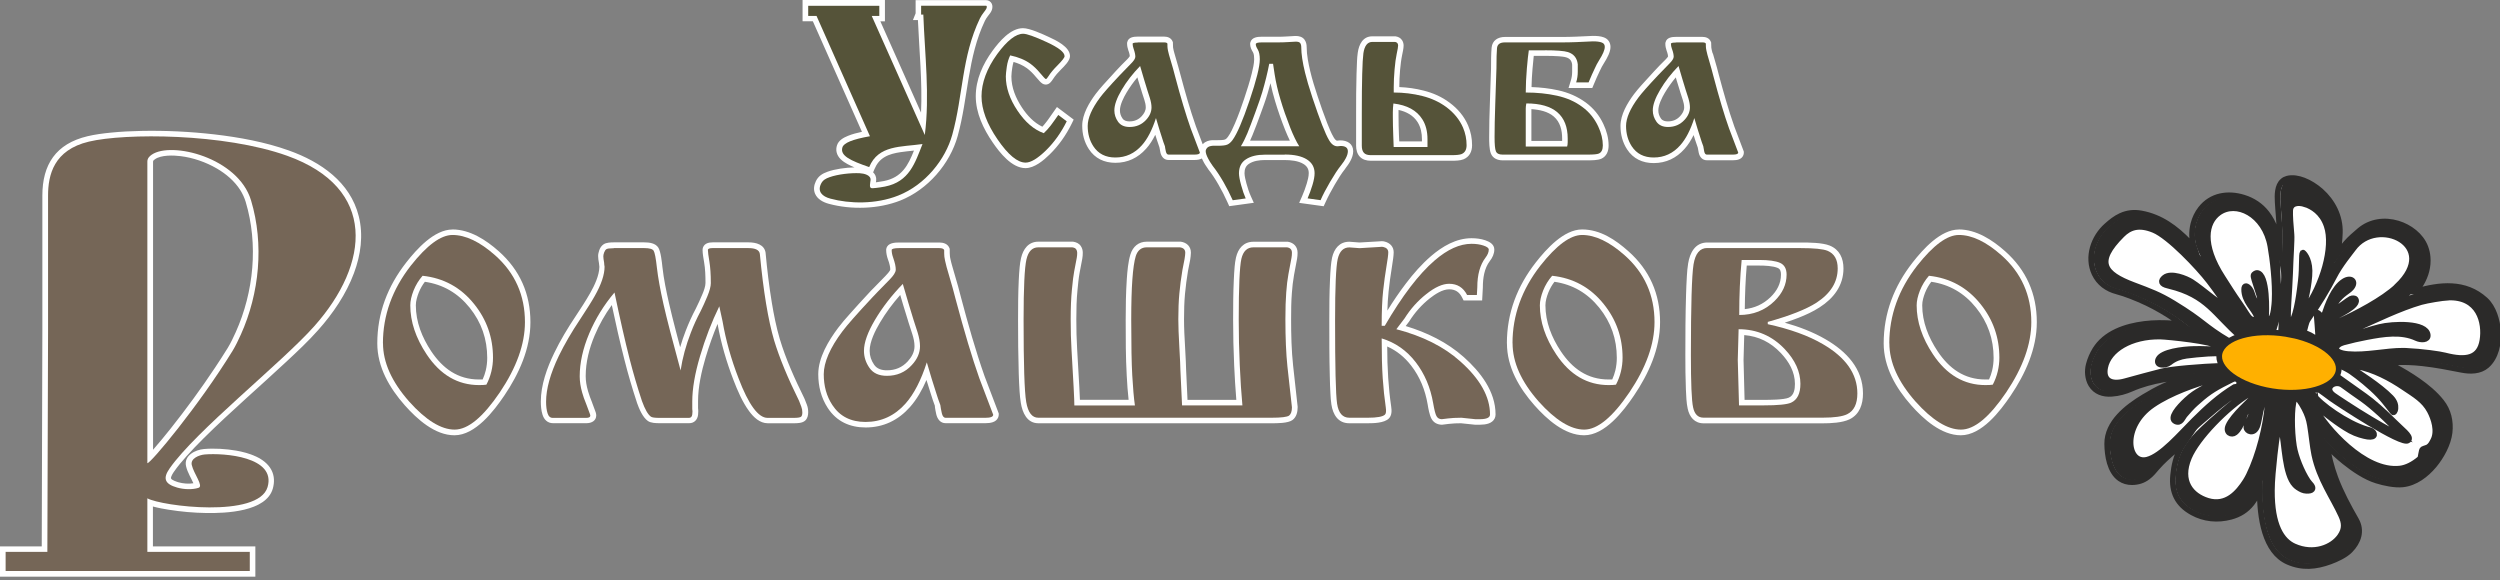 <?xml version="1.0" encoding="UTF-8"?> <svg xmlns="http://www.w3.org/2000/svg" width="250" height="58" viewBox="0 0 250 58" fill="none"><rect x="0" y="0" width="250" height="58" fill="#808080" stroke="none"/><g clip-path="url(#clip0_959_174)"><path fill-rule="evenodd" clip-rule="evenodd" d="M241.554 29.152C243.971 28.441 246.519 28.165 248.526 29.988C249.353 30.74 249.734 32.052 249.804 33.136C249.88 34.324 249.609 35.732 248.672 36.554C247.991 37.148 247.012 37.148 246.172 36.982C244.887 36.727 243.603 36.478 242.304 36.333C241.318 36.222 240.297 36.167 239.304 36.257C239.144 36.271 238.991 36.298 238.832 36.333C238.832 36.333 238.832 36.333 238.825 36.333C238.984 36.409 239.137 36.492 239.297 36.575C240.158 37.023 241.012 37.528 241.811 38.087C242.651 38.674 243.498 39.371 244.137 40.179C244.846 41.07 245.082 42.14 244.957 43.258C244.825 44.398 244.13 45.661 243.401 46.531C242.616 47.47 241.526 48.306 240.276 48.437C239.471 48.52 238.436 48.299 237.658 48.057C236.533 47.712 235.353 46.904 234.443 46.172C233.818 45.668 233.214 45.116 232.672 44.522C232.88 45.634 233.144 46.738 233.54 47.795C234.096 49.273 234.832 50.633 235.609 51.993C236.228 53.084 235.839 54.182 235.012 55.024C234.505 55.535 233.686 55.908 233.012 56.157C231.568 56.681 230.234 56.812 228.797 56.184C226.471 55.169 225.957 51.772 225.978 48.934C225.734 49.424 225.54 49.873 225.186 50.322C224.644 51.019 223.936 51.454 223.075 51.682C221.762 52.028 220.415 51.91 219.221 51.247C217.728 50.419 217.151 49.203 217.311 47.539C217.401 46.593 217.609 45.648 218.082 44.812C218.2 44.598 218.325 44.405 218.457 44.211C218.116 44.501 217.776 44.791 217.443 45.081C216.846 45.592 216.221 46.145 215.707 46.738C215.415 47.077 215.137 47.429 214.776 47.698C214.304 48.057 213.79 48.209 213.2 48.216C212.762 48.216 212.346 48.105 211.984 47.85C210.978 47.132 210.734 45.558 210.721 44.405C210.693 42.264 212.714 40.704 214.38 39.703C215.7 38.908 216.943 38.273 218.443 37.88C218.887 37.762 219.332 37.666 219.776 37.562C217.54 37.686 215.054 38.032 213.179 38.86C212.512 39.15 211.901 39.323 211.165 39.378C210.339 39.44 209.561 39.191 209.116 38.46C208.762 37.873 208.707 37.099 208.88 36.45C209.019 35.919 209.241 35.408 209.533 34.938C209.651 34.752 209.783 34.579 209.922 34.413C211.179 32.97 213.311 32.453 215.151 32.328C216.144 32.266 217.207 32.301 218.221 32.453C217.332 31.776 216.387 31.182 215.401 30.657C215.179 30.54 214.95 30.422 214.721 30.312C214.172 30.05 213.609 29.808 213.047 29.594C212.603 29.428 212.144 29.262 211.686 29.145C210.7 28.89 209.887 28.289 209.45 27.364C208.672 25.713 209.353 23.725 210.679 22.565C211.109 22.185 211.54 21.833 212.068 21.591C212.734 21.28 213.429 21.212 214.151 21.35C216.089 21.709 217.568 22.813 218.908 24.194C219.075 24.367 219.241 24.547 219.408 24.719C219.158 23.973 219.151 23.152 219.339 22.392C219.478 21.847 219.721 21.329 220.068 20.887C221.13 19.527 222.776 19.271 224.373 19.762C225.297 20.052 226.075 20.562 226.672 21.329C227.387 22.247 227.748 23.393 227.943 24.533C227.943 24.043 227.943 23.552 227.943 23.062C227.936 22.102 227.818 21.156 227.769 20.197C227.734 19.527 227.714 18.574 228.283 18.098C228.408 17.987 228.561 17.911 228.721 17.87C229.255 17.725 229.866 17.849 230.366 18.042C230.984 18.277 231.575 18.664 232.075 19.099C233.276 20.162 234.04 21.66 233.984 23.283C233.964 23.987 233.88 24.692 233.755 25.389C234.026 25.016 234.311 24.657 234.616 24.312C235.012 23.856 235.498 23.449 235.957 23.055C237.026 22.144 238.457 21.95 239.783 22.351C240.95 22.703 242.089 23.545 242.533 24.712C242.658 25.037 242.734 25.375 242.762 25.727C242.839 26.639 242.589 27.543 242.13 28.33C241.964 28.62 241.769 28.896 241.547 29.152H241.554Z" fill="white"></path><path d="M241.554 29.152C243.971 28.441 246.519 28.165 248.526 29.988C249.353 30.74 249.734 32.052 249.804 33.136C249.88 34.324 249.609 35.732 248.672 36.554C247.991 37.148 247.012 37.148 246.172 36.982C244.887 36.727 243.603 36.478 242.304 36.333C241.318 36.222 240.297 36.167 239.304 36.257C239.144 36.271 238.991 36.298 238.832 36.333C238.832 36.333 238.832 36.333 238.825 36.333C238.984 36.409 239.137 36.492 239.297 36.575C240.158 37.023 241.012 37.528 241.811 38.087C242.651 38.674 243.498 39.371 244.137 40.179C244.846 41.07 245.082 42.14 244.957 43.258C244.825 44.398 244.13 45.661 243.401 46.531C242.616 47.47 241.526 48.306 240.276 48.437C239.471 48.52 238.436 48.299 237.658 48.057C236.533 47.712 235.353 46.904 234.443 46.172C233.818 45.668 233.214 45.116 232.672 44.522C232.88 45.634 233.144 46.738 233.54 47.795C234.096 49.273 234.832 50.633 235.609 51.993C236.228 53.084 235.839 54.182 235.012 55.024C234.505 55.535 233.686 55.908 233.012 56.157C231.568 56.681 230.234 56.812 228.797 56.184C226.471 55.169 225.957 51.772 225.978 48.934C225.734 49.424 225.54 49.873 225.186 50.322C224.644 51.019 223.936 51.454 223.075 51.682C221.762 52.028 220.415 51.91 219.221 51.247C217.728 50.419 217.151 49.203 217.311 47.539C217.401 46.593 217.609 45.648 218.082 44.812C218.2 44.598 218.325 44.405 218.457 44.211C218.116 44.501 217.776 44.791 217.443 45.081C216.846 45.592 216.221 46.145 215.707 46.738C215.415 47.077 215.137 47.429 214.776 47.698C214.304 48.057 213.79 48.209 213.2 48.216C212.762 48.216 212.346 48.105 211.984 47.85C210.978 47.132 210.734 45.558 210.721 44.405C210.693 42.264 212.714 40.704 214.38 39.703C215.7 38.908 216.943 38.273 218.443 37.88C218.887 37.762 219.332 37.666 219.776 37.562C217.54 37.686 215.054 38.032 213.179 38.86C212.512 39.15 211.901 39.323 211.165 39.378C210.339 39.44 209.561 39.191 209.116 38.46C208.762 37.873 208.707 37.099 208.88 36.45C209.019 35.919 209.241 35.408 209.533 34.938C209.651 34.752 209.783 34.579 209.922 34.413C211.179 32.97 213.311 32.453 215.151 32.328C216.144 32.266 217.207 32.301 218.221 32.453C217.332 31.776 216.387 31.182 215.401 30.657C215.179 30.54 214.95 30.422 214.721 30.312C214.172 30.05 213.609 29.808 213.047 29.594C212.603 29.428 212.144 29.262 211.686 29.145C210.7 28.89 209.887 28.289 209.45 27.364C208.672 25.713 209.353 23.725 210.679 22.565C211.109 22.185 211.54 21.833 212.068 21.591C212.734 21.28 213.429 21.212 214.151 21.35C216.089 21.709 217.568 22.813 218.908 24.194C219.075 24.367 219.241 24.547 219.408 24.719C219.158 23.973 219.151 23.152 219.339 22.392C219.478 21.847 219.721 21.329 220.068 20.887C221.13 19.527 222.776 19.271 224.373 19.762C225.297 20.052 226.075 20.562 226.672 21.329C227.387 22.247 227.748 23.393 227.943 24.533C227.943 24.043 227.943 23.552 227.943 23.062C227.936 22.102 227.818 21.156 227.769 20.197C227.734 19.527 227.714 18.574 228.283 18.098C228.408 17.987 228.561 17.911 228.721 17.87C229.255 17.725 229.866 17.849 230.366 18.042C230.984 18.277 231.575 18.664 232.075 19.099C233.276 20.162 234.04 21.66 233.984 23.283C233.964 23.987 233.88 24.692 233.755 25.389C234.026 25.016 234.311 24.657 234.616 24.312C235.012 23.856 235.498 23.449 235.957 23.055C237.026 22.144 238.457 21.95 239.783 22.351C240.95 22.703 242.089 23.545 242.533 24.712C242.658 25.037 242.734 25.375 242.762 25.727C242.839 26.639 242.589 27.543 242.13 28.33C241.964 28.62 241.769 28.896 241.547 29.152H241.554Z" stroke="#2B2A29" stroke-width="0.57" stroke-miterlimit="22.93"></path><path fill-rule="evenodd" clip-rule="evenodd" d="M244.779 29.76C244.272 29.78 242.745 30.029 242.106 30.208C239.988 30.816 237.391 32.087 236.022 32.687C235.995 32.701 235.738 32.881 235.724 33.012C235.703 33.178 235.932 33.288 236.064 33.253C236.266 33.198 237.057 32.922 237.946 32.701C239.272 32.37 242.641 32.238 242.772 33.502C242.828 34.034 242.078 34.013 241.654 33.813C240.147 33.108 238.377 33.385 236.647 33.716C235.849 33.868 235.12 34.034 234.335 34.248C233.516 34.476 233.099 35.249 234.793 35.408C236.599 35.573 238.62 35.062 240.307 35.076C240.404 35.076 240.502 35.076 240.599 35.083C242.272 35.166 243.974 35.408 244.502 35.546C246.613 36.091 247.946 35.85 248.245 34.034C248.536 32.238 247.891 29.608 244.786 29.753L244.779 29.76ZM224.918 39.392C224.981 39.357 225.064 39.35 225.127 39.35C225.349 39.364 225.46 39.551 225.391 39.64C225.189 39.889 223.279 41.539 222.835 42.575C222.536 43.272 223.161 43.548 223.516 43.258C224.245 42.672 224.418 41.325 224.689 41.063C224.842 40.918 224.974 40.966 225.022 41.008C225.161 41.153 225.12 41.346 225.099 41.498C225.043 41.829 224.627 42.375 224.641 42.748C224.654 43.134 225.384 43.459 225.703 42.665C225.891 42.209 225.946 41.463 226.238 40.379C226.314 40.103 226.807 39.992 226.766 40.503C226.571 42.658 225.884 45.475 224.884 47.519C224.793 47.712 224.682 47.905 224.55 48.119C223.814 49.266 222.641 50.647 220.779 50.08C219.141 49.576 217.897 48.147 218.897 45.758C219.724 43.783 222.71 40.745 224.918 39.392ZM227.036 24.616C227.245 25.782 227.557 28.296 227.46 30.084C227.446 30.291 227.37 31.769 227.029 31.872C226.814 31.935 226.592 31.817 226.599 31.721C226.641 31.368 226.793 27.364 225.696 27.295C225.634 27.295 225.384 27.391 225.356 27.536C225.293 27.847 226.106 29.732 226.016 30.05C225.967 30.229 225.807 30.229 225.738 30.208C225.272 30.056 225.279 29.276 224.981 28.896C224.703 28.538 224.425 28.496 224.418 28.91C224.391 30.139 225.474 30.975 225.654 31.603C225.731 31.872 225.411 32.19 224.995 31.817C224.738 31.589 224.481 31.065 224.002 30.388C223.293 29.387 222.828 28.62 222.266 27.75C220.12 24.436 220.571 22.24 221.87 21.288C223.599 20.017 226.467 21.405 227.036 24.616ZM239.696 28.648C238.286 29.974 235.599 31.375 233.828 32.169C233.8 32.183 233.474 32.259 233.321 32.204C233.127 32.135 233.12 31.921 233.231 31.852C233.62 31.61 236.092 30.533 235.529 29.884C235.495 29.843 235.245 29.787 235.078 29.877C234.717 30.07 234.106 30.595 233.731 30.782C233.522 30.885 233.425 30.802 233.404 30.747C233.349 30.574 233.481 30.388 233.578 30.25C234.175 29.373 234.814 29.159 235.134 28.779C235.661 28.151 235.113 27.661 234.363 28.144C233.377 28.786 232.779 30.416 232.411 31.513C232.384 31.589 232.217 31.624 232.085 31.548C231.988 31.493 231.904 31.382 231.828 31.32C231.779 31.279 231.738 31.258 231.71 31.286C231.564 31.389 231.946 33.709 231.752 33.799C231.529 33.896 231.3 33.654 231.009 33.509C230.703 33.364 230.3 33.233 230.356 33.143C230.585 32.77 230.502 32.349 230.856 31.852C231.793 30.526 232.752 28.952 233.397 27.688C234.009 26.487 235.016 25.292 235.321 24.871C237.731 21.536 244.092 24.512 239.696 28.634V28.648ZM227.189 49.045C227.189 48.043 227.328 46.731 227.46 45.482C227.557 44.577 227.675 43.707 227.821 43.003C227.877 42.727 228.085 42.803 228.12 42.851C228.147 42.886 228.12 42.851 228.154 42.996C228.474 44.343 228.46 47.422 229.495 48.499C229.585 48.596 229.689 48.679 229.793 48.748C230.085 48.941 230.321 49.065 230.641 49.079C231.259 49.107 231.384 48.858 231.134 48.52C231.036 48.389 230.891 48.258 230.779 48.085C230.182 47.187 229.557 45.661 229.391 44.605C229.147 43.065 229.134 40.711 229.432 39.944C229.46 39.868 229.495 39.806 229.536 39.765C229.675 39.627 230.099 40.227 230.432 40.862C230.745 41.47 230.884 41.884 230.995 42.526C231.154 43.472 231.259 44.66 231.425 45.454C231.946 47.926 233.293 49.735 234.113 51.544C234.439 52.255 234.522 52.884 234.002 53.629C233.245 54.727 231.377 55.514 229.411 54.631C228.182 54.078 227.168 52.545 227.189 49.051V49.045ZM230.529 20.424C231.203 20.659 232.196 21.212 232.661 22.572C233.411 24.747 232.196 28.6 230.529 30.878C230.495 30.927 230.3 31.106 230.335 30.927C230.432 30.416 230.974 28.413 230.953 27.06C230.925 25.776 230.307 25.216 230.272 25.251C230.127 25.43 230.245 26.694 230.085 28.068C229.988 28.931 229.703 31.417 229.161 32.197C229.043 32.37 228.904 32.487 228.849 32.252C228.696 31.617 228.953 29.097 229.009 27.35C229.057 25.686 229.196 23.994 229.147 23.442C229.057 22.482 228.995 21.571 229.016 21.053C229.05 20.286 229.828 20.19 230.522 20.431L230.529 20.424ZM228.877 18.311C230.314 17.911 233.634 20.065 233.536 23.255C233.474 25.271 232.925 27.391 231.939 29.345C232.828 27.806 233.571 26.266 235.009 24.609C235.356 24.208 235.814 23.815 236.293 23.407C238.266 21.736 241.384 22.965 242.106 24.871C242.779 26.652 241.828 28.745 239.8 30.07C239.557 30.229 239.307 30.374 239.057 30.505C242.217 29.366 245.71 28.033 248.231 30.326C249.557 31.534 249.856 34.89 248.384 36.181C247.779 36.713 246.835 36.609 246.293 36.499C244.293 36.098 241.543 35.56 239.286 35.767C239.113 35.781 238.939 35.815 238.759 35.85C238.481 35.905 237.62 36.078 237.231 36.105C238.522 36.623 242.106 38.356 243.786 40.455C244.46 41.297 244.606 42.278 244.502 43.182C244.3 44.916 242.432 47.712 240.245 47.947C239.571 48.016 238.613 47.829 237.821 47.588C235.689 46.932 232.696 44.184 231.932 42.699V42.678C232.092 43.901 232.397 46.041 233.12 47.947C233.786 49.714 234.703 51.309 235.224 52.214C235.738 53.118 235.384 53.988 234.703 54.672C234.307 55.072 233.613 55.425 232.884 55.687C231.502 56.191 230.314 56.288 229.029 55.728C226.509 54.631 226.224 50.004 226.661 46.283C226.377 47.035 226.043 47.802 225.661 48.568C225.245 49.39 224.807 50.722 222.995 51.206C221.647 51.558 220.453 51.344 219.502 50.819C218.022 49.998 217.717 48.858 217.842 47.574C217.946 46.476 218.189 45.682 218.557 45.04C219.036 44.191 219.599 43.555 220.377 42.83C221.071 42.181 223.37 40.075 224.731 39.247H224.738C224.731 39.185 224.71 39.123 224.675 39.074C224.571 38.936 224.328 38.901 224.106 39.04C222.522 40.006 220.516 41.781 218.703 43.403C217.661 44.336 216.259 45.426 215.404 46.414C214.814 47.104 214.37 47.712 213.252 47.726C211.682 47.746 211.272 45.861 211.252 44.384C211.231 42.651 212.779 41.235 214.682 40.096C218.05 38.08 218.745 38.432 221.904 37.507C222.029 37.286 222.141 37.003 221.536 37.017C218.918 37.051 215.474 37.341 213.036 38.411C212.668 38.577 212.078 38.819 211.182 38.888C209.474 39.019 209.141 37.541 209.397 36.547C209.516 36.098 209.71 35.622 209.995 35.173C211.689 32.48 216.661 32.432 219.481 33.164C219.564 33.184 219.654 33.212 219.738 33.233C219.766 33.24 219.87 33.205 219.842 33.136C219.828 33.102 219.807 33.067 219.779 33.032C219.71 32.97 219.641 32.901 219.55 32.832C219.384 32.694 219.196 32.549 218.995 32.39C217.981 31.582 216.897 30.864 215.682 30.222C214.335 29.511 212.766 28.903 211.863 28.669C209.134 27.957 209.029 24.664 211.05 22.903C211.807 22.24 212.675 21.529 214.12 21.791C216.071 22.151 217.495 23.338 218.62 24.498C220.342 26.273 220.391 26.597 221.835 28.061C221.891 28.116 221.946 28.178 222.009 28.254C221.245 27.163 220.474 26.066 219.946 24.629C219.134 22.392 220.779 19.113 224.286 20.197C228.12 21.384 227.641 26.418 227.842 29.249C227.946 30.699 227.654 32.259 227.245 33.24C226.036 33.191 224.904 33.329 224.009 33.633C221.46 31.424 220.745 29.532 216.939 28.6C216.884 28.586 216.828 28.572 216.779 28.558C216.106 28.406 216.029 28.096 216.446 27.757C217.113 27.219 218.641 27.854 219.168 28.192C220.252 28.883 222.328 30.754 222.495 30.491C222.564 30.381 221.779 29.269 220.911 28.13C219.849 26.742 216.904 23.628 215.37 23C213.856 22.378 212.939 22.744 212.196 23.49C209.488 26.197 210.342 27.371 213.37 28.51C214.995 29.124 215.925 29.456 217.342 30.319C220.467 32.218 220.238 32.528 222.939 34.144C222.571 34.393 222.293 34.683 222.141 35.021C222.092 35.125 222.057 35.228 222.036 35.339C221.627 35.346 221.12 35.339 220.793 35.366C220.036 35.422 219.259 35.484 218.634 35.573C218.022 35.663 217.453 35.856 216.953 36.264C216.759 36.423 216.411 36.506 216.147 36.471C215.759 36.43 215.724 36.16 215.842 35.912C216.203 35.18 218.231 34.924 219.418 34.897C220.328 34.876 221.154 34.931 221.363 34.938C221.502 34.938 221.696 34.766 221.641 34.614C221.467 34.144 216.738 33.668 216.036 33.654C213.078 33.606 210.856 34.993 210.516 36.74C210.259 38.032 211.085 38.522 212.516 38.121C213.71 37.79 215.099 37.417 216.147 37.148C217.12 36.899 220.168 36.651 222.203 36.581C222.231 36.581 222.266 36.581 222.293 36.581C222.557 37.01 222.988 37.417 223.557 37.79C223.432 37.845 223.3 37.907 223.161 37.976C221.689 38.708 220.939 39.116 219.821 40.124C219.418 40.483 219.286 40.566 218.502 41.477C218.231 41.788 218.085 42.375 217.564 42.14C216.897 41.843 217.821 40.759 218.661 39.986C219.682 39.04 220.397 38.888 221.397 38.176C221.495 38.108 221.557 38.032 221.46 37.976C221.328 37.9 221.078 37.976 221.043 37.99C219.585 38.432 217.099 39.24 215.266 40.496C212.134 42.644 212.682 46.476 214.71 45.972C216.154 45.613 218.016 43.417 219.404 42.036C220.668 40.78 221.918 39.633 223.474 38.688C223.502 38.674 223.571 38.681 223.654 38.688C223.807 38.722 223.432 39.047 223.897 38.971C224.12 38.929 224.404 38.839 224.092 38.639C224.022 38.598 223.96 38.549 223.932 38.494C223.863 38.349 223.96 38.156 224.029 38.066C224.766 38.467 225.675 38.798 226.703 39.012C228.293 39.35 229.87 39.35 231.154 39.088C231.231 39.254 231.307 39.406 231.342 39.461C231.946 40.393 234.675 42.34 236.675 42.934C236.891 42.996 237.016 43.017 237.113 43.065C237.495 43.258 237.641 43.797 236.759 43.666C236.335 43.597 235.654 43.424 235.022 43.079C233.724 42.368 232.404 41.235 231.946 40.904C231.891 40.862 231.745 40.759 231.647 40.835C231.585 40.883 231.599 40.959 231.606 40.966C232.488 42.582 236.391 47.291 240.016 46.856C240.613 46.78 241.286 46.469 241.988 45.875C242.106 45.779 242.12 44.998 242.272 44.922C242.46 44.826 242.682 44.791 242.814 44.708C243.078 44.543 243.189 44.28 243.314 44.053C243.814 43.127 243.37 41.822 242.981 41.097C242.411 40.02 241.488 39.495 240.37 38.743C238.995 37.811 237.404 36.968 235.696 36.63C235.495 36.588 234.835 36.581 235.147 36.789C235.689 37.155 237.988 38.591 239.106 39.758C239.495 40.165 239.564 40.538 239.543 40.821C239.543 40.918 239.495 41.194 239.342 41.242C239.279 41.263 238.654 40.31 237.904 39.53C237.036 38.618 235.856 37.686 235.099 37.155C234.932 37.037 234.314 36.685 233.946 36.568C233.682 35.311 231.863 34.054 229.286 33.509C228.877 33.419 228.467 33.357 228.064 33.316C228.085 33.164 228.113 33.032 228.113 33.005C228.321 29.753 228.529 26.273 228.502 23.055C228.481 20.707 227.897 18.608 228.932 18.325L228.877 18.311Z" fill="#2B2A29"></path><path d="M244.779 29.76C244.272 29.78 242.745 30.029 242.106 30.208C239.988 30.816 237.391 32.087 236.022 32.687C235.995 32.701 235.738 32.881 235.724 33.012C235.703 33.178 235.932 33.288 236.064 33.253C236.266 33.198 237.057 32.922 237.946 32.701C239.272 32.37 242.641 32.238 242.772 33.502C242.828 34.034 242.078 34.013 241.654 33.813C240.147 33.108 238.377 33.385 236.647 33.716C235.849 33.868 235.12 34.034 234.335 34.248C233.516 34.476 233.099 35.249 234.793 35.408C236.599 35.573 238.62 35.062 240.307 35.076C240.404 35.076 240.502 35.076 240.599 35.083C242.272 35.166 243.974 35.408 244.502 35.546C246.613 36.091 247.946 35.85 248.245 34.034C248.536 32.238 247.891 29.608 244.786 29.753L244.779 29.76ZM224.918 39.392C224.981 39.357 225.064 39.35 225.127 39.35C225.349 39.364 225.46 39.551 225.391 39.64C225.189 39.889 223.279 41.539 222.835 42.575C222.536 43.272 223.161 43.548 223.516 43.258C224.245 42.672 224.418 41.325 224.689 41.063C224.842 40.918 224.974 40.966 225.022 41.008C225.161 41.153 225.12 41.346 225.099 41.498C225.043 41.829 224.627 42.375 224.641 42.748C224.654 43.134 225.384 43.459 225.703 42.665C225.891 42.209 225.946 41.463 226.238 40.379C226.314 40.103 226.807 39.992 226.766 40.503C226.571 42.658 225.884 45.475 224.884 47.519C224.793 47.712 224.682 47.905 224.55 48.119C223.814 49.266 222.641 50.647 220.779 50.08C219.141 49.576 217.897 48.147 218.897 45.758C219.724 43.783 222.71 40.745 224.918 39.392ZM227.036 24.616C227.245 25.782 227.557 28.296 227.46 30.084C227.446 30.291 227.37 31.769 227.029 31.872C226.814 31.935 226.592 31.817 226.599 31.721C226.641 31.368 226.793 27.364 225.696 27.295C225.634 27.295 225.384 27.391 225.356 27.536C225.293 27.847 226.106 29.732 226.016 30.05C225.967 30.229 225.807 30.229 225.738 30.208C225.272 30.056 225.279 29.276 224.981 28.896C224.703 28.538 224.425 28.496 224.418 28.91C224.391 30.139 225.474 30.975 225.654 31.603C225.731 31.872 225.411 32.19 224.995 31.817C224.738 31.589 224.481 31.065 224.002 30.388C223.293 29.387 222.828 28.62 222.266 27.75C220.12 24.436 220.571 22.24 221.87 21.288C223.599 20.017 226.467 21.405 227.036 24.616ZM239.696 28.648C238.286 29.974 235.599 31.375 233.828 32.169C233.8 32.183 233.474 32.259 233.321 32.204C233.127 32.135 233.12 31.921 233.231 31.852C233.62 31.61 236.092 30.533 235.529 29.884C235.495 29.843 235.245 29.787 235.078 29.877C234.717 30.07 234.106 30.595 233.731 30.782C233.522 30.885 233.425 30.802 233.404 30.747C233.349 30.574 233.481 30.388 233.578 30.25C234.175 29.373 234.814 29.159 235.134 28.779C235.661 28.151 235.113 27.661 234.363 28.144C233.377 28.786 232.779 30.416 232.411 31.513C232.384 31.589 232.217 31.624 232.085 31.548C231.988 31.493 231.904 31.382 231.828 31.32C231.779 31.279 231.738 31.258 231.71 31.286C231.564 31.389 231.946 33.709 231.752 33.799C231.529 33.896 231.3 33.654 231.009 33.509C230.703 33.364 230.3 33.233 230.356 33.143C230.585 32.77 230.502 32.349 230.856 31.852C231.793 30.526 232.752 28.952 233.397 27.688C234.009 26.487 235.016 25.292 235.321 24.871C237.731 21.536 244.092 24.512 239.696 28.634V28.648ZM227.189 49.045C227.189 48.043 227.328 46.731 227.46 45.482C227.557 44.577 227.675 43.707 227.821 43.003C227.877 42.727 228.085 42.803 228.12 42.851C228.147 42.886 228.12 42.851 228.154 42.996C228.474 44.343 228.46 47.422 229.495 48.499C229.585 48.596 229.689 48.679 229.793 48.748C230.085 48.941 230.321 49.065 230.641 49.079C231.259 49.107 231.384 48.858 231.134 48.52C231.036 48.389 230.891 48.258 230.779 48.085C230.182 47.187 229.557 45.661 229.391 44.605C229.147 43.065 229.134 40.711 229.432 39.944C229.46 39.868 229.495 39.806 229.536 39.765C229.675 39.627 230.099 40.227 230.432 40.862C230.745 41.47 230.884 41.884 230.995 42.526C231.154 43.472 231.259 44.66 231.425 45.454C231.946 47.926 233.293 49.735 234.113 51.544C234.439 52.255 234.522 52.884 234.002 53.629C233.245 54.727 231.377 55.514 229.411 54.631C228.182 54.078 227.168 52.545 227.189 49.051V49.045ZM230.529 20.424C231.203 20.659 232.196 21.212 232.661 22.572C233.411 24.747 232.196 28.6 230.529 30.878C230.495 30.927 230.3 31.106 230.335 30.927C230.432 30.416 230.974 28.413 230.953 27.06C230.925 25.776 230.307 25.216 230.272 25.251C230.127 25.43 230.245 26.694 230.085 28.068C229.988 28.931 229.703 31.417 229.161 32.197C229.043 32.37 228.904 32.487 228.849 32.252C228.696 31.617 228.953 29.097 229.009 27.35C229.057 25.686 229.196 23.994 229.147 23.442C229.057 22.482 228.995 21.571 229.016 21.053C229.05 20.286 229.828 20.19 230.522 20.431L230.529 20.424ZM228.877 18.311C230.314 17.911 233.634 20.065 233.536 23.255C233.474 25.271 232.925 27.391 231.939 29.345C232.828 27.806 233.571 26.266 235.009 24.609C235.356 24.208 235.814 23.815 236.293 23.407C238.266 21.736 241.384 22.965 242.106 24.871C242.779 26.652 241.828 28.745 239.8 30.07C239.557 30.229 239.307 30.374 239.057 30.505C242.217 29.366 245.71 28.033 248.231 30.326C249.557 31.534 249.856 34.89 248.384 36.181C247.779 36.713 246.835 36.609 246.293 36.499C244.293 36.098 241.543 35.56 239.286 35.767C239.113 35.781 238.939 35.815 238.759 35.85C238.481 35.905 237.62 36.078 237.231 36.105C238.522 36.623 242.106 38.356 243.786 40.455C244.46 41.297 244.606 42.278 244.502 43.182C244.3 44.916 242.432 47.712 240.245 47.947C239.571 48.016 238.613 47.829 237.821 47.588C235.689 46.932 232.696 44.184 231.932 42.699V42.678C232.092 43.901 232.397 46.041 233.12 47.947C233.786 49.714 234.703 51.309 235.224 52.214C235.738 53.118 235.384 53.988 234.703 54.672C234.307 55.072 233.613 55.425 232.884 55.687C231.502 56.191 230.314 56.288 229.029 55.728C226.509 54.631 226.224 50.004 226.661 46.283C226.377 47.035 226.043 47.802 225.661 48.568C225.245 49.39 224.807 50.722 222.995 51.206C221.647 51.558 220.453 51.344 219.502 50.819C218.022 49.998 217.717 48.858 217.842 47.574C217.946 46.476 218.189 45.682 218.557 45.04C219.036 44.191 219.599 43.555 220.377 42.83C221.071 42.181 223.37 40.075 224.731 39.247H224.738C224.731 39.185 224.71 39.123 224.675 39.074C224.571 38.936 224.328 38.901 224.106 39.04C222.522 40.006 220.516 41.781 218.703 43.403C217.661 44.336 216.259 45.426 215.404 46.414C214.814 47.104 214.37 47.712 213.252 47.726C211.682 47.746 211.272 45.861 211.252 44.384C211.231 42.651 212.779 41.235 214.682 40.096C218.05 38.08 218.745 38.432 221.904 37.507C222.029 37.286 222.141 37.003 221.536 37.017C218.918 37.051 215.474 37.341 213.036 38.411C212.668 38.577 212.078 38.819 211.182 38.888C209.474 39.019 209.141 37.541 209.397 36.547C209.516 36.098 209.71 35.622 209.995 35.173C211.689 32.48 216.661 32.432 219.481 33.164C219.564 33.184 219.654 33.212 219.738 33.233C219.766 33.24 219.87 33.205 219.842 33.136C219.828 33.102 219.807 33.067 219.779 33.032C219.71 32.97 219.641 32.901 219.55 32.832C219.384 32.694 219.196 32.549 218.995 32.39C217.981 31.582 216.897 30.864 215.682 30.222C214.335 29.511 212.766 28.903 211.863 28.669C209.134 27.957 209.029 24.664 211.05 22.903C211.807 22.24 212.675 21.529 214.12 21.791C216.071 22.151 217.495 23.338 218.62 24.498C220.342 26.273 220.391 26.597 221.835 28.061C221.891 28.116 221.946 28.178 222.009 28.254C221.245 27.163 220.474 26.066 219.946 24.629C219.134 22.392 220.779 19.113 224.286 20.197C228.12 21.384 227.641 26.418 227.842 29.249C227.946 30.699 227.654 32.259 227.245 33.24C226.036 33.191 224.904 33.329 224.009 33.633C221.46 31.424 220.745 29.532 216.939 28.6C216.884 28.586 216.828 28.572 216.779 28.558C216.106 28.406 216.029 28.096 216.446 27.757C217.113 27.219 218.641 27.854 219.168 28.192C220.252 28.883 222.328 30.754 222.495 30.491C222.564 30.381 221.779 29.269 220.911 28.13C219.849 26.742 216.904 23.628 215.37 23C213.856 22.378 212.939 22.744 212.196 23.49C209.488 26.197 210.342 27.371 213.37 28.51C214.995 29.124 215.925 29.456 217.342 30.319C220.467 32.218 220.238 32.528 222.939 34.144C222.571 34.393 222.293 34.683 222.141 35.021C222.092 35.125 222.057 35.228 222.036 35.339C221.627 35.346 221.12 35.339 220.793 35.366C220.036 35.422 219.259 35.484 218.634 35.573C218.022 35.663 217.453 35.856 216.953 36.264C216.759 36.423 216.411 36.506 216.147 36.471C215.759 36.43 215.724 36.16 215.842 35.912C216.203 35.18 218.231 34.924 219.418 34.897C220.328 34.876 221.154 34.931 221.363 34.938C221.502 34.938 221.696 34.766 221.641 34.614C221.467 34.144 216.738 33.668 216.036 33.654C213.078 33.606 210.856 34.993 210.516 36.74C210.259 38.032 211.085 38.522 212.516 38.121C213.71 37.79 215.099 37.417 216.147 37.148C217.12 36.899 220.168 36.651 222.203 36.581C222.231 36.581 222.266 36.581 222.293 36.581C222.557 37.01 222.988 37.417 223.557 37.79C223.432 37.845 223.3 37.907 223.161 37.976C221.689 38.708 220.939 39.116 219.821 40.124C219.418 40.483 219.286 40.566 218.502 41.477C218.231 41.788 218.085 42.375 217.564 42.14C216.897 41.843 217.821 40.759 218.661 39.986C219.682 39.04 220.397 38.888 221.397 38.176C221.495 38.108 221.557 38.032 221.46 37.976C221.328 37.9 221.078 37.976 221.043 37.99C219.585 38.432 217.099 39.24 215.266 40.496C212.134 42.644 212.682 46.476 214.71 45.972C216.154 45.613 218.016 43.417 219.404 42.036C220.668 40.78 221.918 39.633 223.474 38.688C223.502 38.674 223.571 38.681 223.654 38.688C223.807 38.722 223.432 39.047 223.897 38.971C224.12 38.929 224.404 38.839 224.092 38.639C224.022 38.598 223.96 38.549 223.932 38.494C223.863 38.349 223.96 38.156 224.029 38.066C224.766 38.467 225.675 38.798 226.703 39.012C228.293 39.35 229.87 39.35 231.154 39.088C231.231 39.254 231.307 39.406 231.342 39.461C231.946 40.393 234.675 42.34 236.675 42.934C236.891 42.996 237.016 43.017 237.113 43.065C237.495 43.258 237.641 43.797 236.759 43.666C236.335 43.597 235.654 43.424 235.022 43.079C233.724 42.368 232.404 41.235 231.946 40.904C231.891 40.862 231.745 40.759 231.647 40.835C231.585 40.883 231.599 40.959 231.606 40.966C232.488 42.582 236.391 47.291 240.016 46.856C240.613 46.78 241.286 46.469 241.988 45.875C242.106 45.779 242.12 44.998 242.272 44.922C242.46 44.826 242.682 44.791 242.814 44.708C243.078 44.543 243.189 44.28 243.314 44.053C243.814 43.127 243.37 41.822 242.981 41.097C242.411 40.02 241.488 39.495 240.37 38.743C238.995 37.811 237.404 36.968 235.696 36.63C235.495 36.588 234.835 36.581 235.147 36.789C235.689 37.155 237.988 38.591 239.106 39.758C239.495 40.165 239.564 40.538 239.543 40.821C239.543 40.918 239.495 41.194 239.342 41.242C239.279 41.263 238.654 40.31 237.904 39.53C237.036 38.618 235.856 37.686 235.099 37.155C234.932 37.037 234.314 36.685 233.946 36.568C233.682 35.311 231.863 34.054 229.286 33.509C228.877 33.419 228.467 33.357 228.064 33.316C228.085 33.164 228.113 33.032 228.113 33.005C228.321 29.753 228.529 26.273 228.502 23.055C228.481 20.707 227.897 18.608 228.932 18.325L228.877 18.311Z" stroke="#2B2A29" stroke-width="0.57" stroke-miterlimit="22.93"></path><path fill-rule="evenodd" clip-rule="evenodd" d="M233.353 39.536C233.492 39.64 233.638 39.737 233.777 39.827C234.055 40.013 234.332 40.193 234.617 40.379C235.402 40.89 236.187 41.387 236.985 41.864C237.749 42.326 238.534 42.782 239.332 43.182C239.492 43.265 239.999 43.514 240.353 43.631C240.249 43.514 240.117 43.383 240.069 43.334C239.728 43.003 239.374 42.692 239.041 42.361C238.735 42.05 238.416 41.746 238.096 41.449C237.77 41.152 237.437 40.855 237.096 40.572C236.819 40.344 236.534 40.117 236.242 39.909C235.596 39.461 234.944 39.005 234.305 38.535C234.152 38.418 233.992 38.349 233.832 38.335C233.159 38.252 232.499 38.908 233.346 39.53L233.353 39.536ZM233.687 37.658C233.763 37.693 233.832 37.721 233.867 37.748C234.444 38.163 236.082 39.329 236.471 39.599C237.228 40.123 238.437 41.194 239.326 42.091C240.173 42.947 241.076 43.583 240.881 43.956C240.867 43.99 240.832 44.018 240.805 44.038C240.235 44.584 233.659 40.234 233.124 39.847C232.666 39.516 232.187 39.136 231.805 38.908C232.687 38.632 233.353 38.204 233.687 37.658Z" fill="#2B2A29"></path><path d="M233.353 39.536C233.492 39.64 233.638 39.737 233.777 39.827C234.055 40.013 234.332 40.193 234.617 40.379C235.402 40.89 236.187 41.387 236.985 41.864C237.749 42.326 238.534 42.782 239.332 43.182C239.492 43.265 239.999 43.514 240.353 43.631C240.249 43.514 240.117 43.383 240.069 43.334C239.728 43.003 239.374 42.692 239.041 42.361C238.735 42.05 238.416 41.746 238.096 41.449C237.77 41.152 237.437 40.855 237.096 40.572C236.819 40.344 236.534 40.117 236.242 39.909C235.596 39.461 234.944 39.005 234.305 38.535C234.152 38.418 233.992 38.349 233.832 38.335C233.159 38.252 232.499 38.908 233.346 39.53L233.353 39.536ZM233.687 37.658C233.763 37.693 233.832 37.721 233.867 37.748C234.444 38.163 236.082 39.329 236.471 39.599C237.228 40.123 238.437 41.194 239.326 42.091C240.173 42.947 241.076 43.583 240.881 43.956C240.867 43.99 240.832 44.018 240.805 44.038C240.235 44.584 233.659 40.234 233.124 39.847C232.666 39.516 232.187 39.136 231.805 38.908C232.687 38.632 233.353 38.204 233.687 37.658Z" stroke="#2B2A29" stroke-width="0.57" stroke-miterlimit="22.93"></path><path fill-rule="evenodd" clip-rule="evenodd" d="M229.186 33.495C232.408 34.178 234.45 35.967 233.734 37.486C233.026 39.012 229.832 39.689 226.609 39.012C223.387 38.328 221.346 36.54 222.061 35.021C222.769 33.502 225.964 32.818 229.186 33.502V33.495Z" fill="#FFB000"></path><path d="M229.186 33.495C232.408 34.178 234.45 35.967 233.734 37.486C233.026 39.012 229.832 39.689 226.609 39.012C223.387 38.328 221.346 36.54 222.061 35.021C222.769 33.502 225.964 32.818 229.186 33.502V33.495Z" stroke="#2B2A29" stroke-width="0.57" stroke-miterlimit="22.93"></path><path fill-rule="evenodd" clip-rule="evenodd" d="M193.132 28.171C192.875 28.503 192.674 28.862 192.514 29.256C192.361 29.649 192.222 30.098 192.222 30.526C192.222 32.204 192.847 33.751 193.764 35.131C194.903 36.844 196.424 37.949 198.535 37.949C198.653 37.949 198.778 37.949 198.903 37.949C199.035 37.659 199.139 37.355 199.215 37.044C199.312 36.63 199.361 36.209 199.361 35.787C199.361 33.909 198.785 32.238 197.604 30.768C196.431 29.311 194.951 28.448 193.125 28.178M195.882 22.945C197.632 22.945 199.25 24.001 200.507 25.119C202.632 27.005 203.681 29.387 203.681 32.218C203.681 34.876 202.535 37.389 201.069 39.557C200.028 41.097 198.174 43.528 196.083 43.528C194.125 43.528 192.34 41.905 191.125 40.538C189.59 38.805 188.368 36.706 188.368 34.337C188.368 31.313 189.403 28.62 191.271 26.238C192.299 24.926 194.056 22.951 195.889 22.951L195.882 22.945ZM174.458 39.986H176.368C176.91 39.986 178.389 39.986 178.882 39.764C179.41 39.53 179.493 38.901 179.493 38.391C179.493 37.189 178.896 36.167 178.09 35.311C177.069 34.227 175.854 33.626 174.424 33.509L174.354 36.001L174.458 39.992V39.986ZM174.472 30.913C175.451 30.809 176.312 30.429 177.049 29.718C177.688 29.097 178.097 28.365 178.097 27.46C178.097 27.184 178.049 26.915 177.778 26.797C177.285 26.583 176.444 26.556 175.917 26.556H174.674C174.549 28.006 174.493 29.463 174.479 30.913H174.472ZM178.465 32.266C179.896 32.666 181.319 33.205 182.583 33.944C184.632 35.138 186.299 36.864 186.299 39.35C186.299 40.414 185.972 41.429 184.965 41.926C184.229 42.285 183.069 42.333 182.264 42.333H170.361C169.458 42.333 168.951 41.705 168.771 40.876C168.639 40.289 168.618 39.557 168.59 38.957C168.542 37.81 168.535 36.651 168.535 35.504C168.535 33.509 168.542 31.506 168.604 29.511C168.625 28.869 168.646 28.227 168.688 27.584C168.715 27.177 168.743 26.756 168.813 26.355C168.986 25.285 169.507 24.25 170.736 24.25H180.062C180.854 24.25 182.243 24.256 182.979 24.56C183.958 24.961 184.347 25.831 184.347 26.846C184.347 28.558 183.368 29.829 181.965 30.733C181.319 31.154 180.59 31.486 179.875 31.769C179.417 31.948 178.951 32.114 178.486 32.266H178.465ZM155.451 28.171C155.194 28.503 154.993 28.862 154.833 29.256C154.681 29.649 154.542 30.098 154.542 30.526C154.542 32.204 155.167 33.751 156.083 35.131C157.222 36.844 158.743 37.949 160.854 37.949C160.972 37.949 161.097 37.949 161.222 37.949C161.354 37.659 161.458 37.355 161.535 37.044C161.632 36.63 161.681 36.209 161.681 35.787C161.681 33.909 161.104 32.238 159.924 30.768C158.75 29.311 157.271 28.448 155.444 28.178L155.451 28.171ZM150.688 34.331C150.688 31.306 151.722 28.613 153.59 26.231C154.618 24.919 156.375 22.945 158.208 22.945C160.042 22.945 161.576 24.001 162.833 25.119C164.958 27.005 166.007 29.387 166.007 32.218C166.007 34.876 164.861 37.389 163.396 39.557C162.354 41.097 160.5 43.528 158.41 43.528C156.451 43.528 154.667 41.905 153.451 40.538C151.917 38.805 150.694 36.706 150.694 34.337L150.688 34.331ZM138.729 31.071C139.306 30.139 139.924 29.221 140.59 28.351C141.333 27.37 142.167 26.418 143.104 25.61C144.236 24.636 145.618 23.821 147.153 23.821C147.611 23.821 148.076 23.877 148.514 24.022C148.951 24.167 149.431 24.429 149.431 24.954C149.431 25.382 149.243 25.769 148.986 26.1C148.424 26.832 148.285 27.833 148.285 28.724V28.738L148.215 30.049H146.361L146.208 29.746C145.931 29.2 145.528 28.931 144.91 28.931C144.243 28.931 143.486 29.435 142.986 29.829C142.167 30.478 141.479 31.251 140.924 32.135L140.91 32.156L140.569 32.604C142.694 33.246 144.722 34.227 146.382 35.711C148.035 37.189 149.556 39.129 149.556 41.449C149.556 41.587 149.528 41.719 149.472 41.836C149.215 42.374 148.556 42.464 148.021 42.471H147.493L146.104 42.326C145.701 42.326 145.278 42.34 144.889 42.388C144.667 42.423 144.438 42.45 144.215 42.471H144.188H144.16C143.722 42.457 143.354 42.257 143.146 41.87C142.944 41.491 142.833 40.855 142.764 40.434C142.521 39.019 142 37.693 141.111 36.554C140.458 35.711 139.667 35.069 138.722 34.648C138.722 35.698 138.75 36.747 138.819 37.79C138.882 38.749 138.979 39.702 139.118 40.648C139.181 41.056 139.194 41.56 138.868 41.864C138.403 42.306 137.368 42.326 136.764 42.326H134.924C133.799 42.326 133.292 41.449 133.139 40.448C133.083 40.089 133.062 39.716 133.042 39.35C133.007 38.763 132.993 38.183 132.979 37.596C132.931 35.746 132.931 33.889 132.931 32.038C132.931 30.685 132.938 29.325 133 27.978C133.021 27.536 133.042 27.094 133.083 26.652C133.111 26.355 133.146 26.052 133.208 25.762C133.41 24.878 133.944 24.174 134.924 24.174H134.944L135.951 24.25L137.861 24.139C138.056 24.118 138.285 24.098 138.479 24.16C139.007 24.298 139.368 24.671 139.368 25.23C139.368 25.43 139.34 25.637 139.319 25.831C139.278 26.141 139.229 26.452 139.181 26.763C139.049 27.55 138.944 28.344 138.861 29.138C138.792 29.773 138.757 30.422 138.736 31.078L138.729 31.071ZM118.722 39.986H123.632C123.535 38.846 123.472 37.7 123.417 36.554C123.347 35.035 123.312 33.509 123.312 31.983C123.312 30.643 123.319 29.304 123.382 27.964C123.403 27.529 123.424 27.087 123.465 26.652C123.493 26.362 123.528 26.052 123.597 25.762C123.806 24.85 124.361 24.174 125.347 24.174H128.792C129.375 24.27 129.757 24.671 129.757 25.271C129.757 25.472 129.743 25.679 129.708 25.872C129.604 26.418 129.5 26.956 129.403 27.502C129.299 28.089 129.229 28.696 129.188 29.29C129.118 30.16 129.111 31.044 129.111 31.921C129.111 33.467 129.146 35.042 129.313 36.575C129.458 37.942 129.611 39.302 129.764 40.669V40.697V40.724C129.764 41.201 129.653 41.698 129.25 42.002C128.806 42.333 127.694 42.326 127.16 42.326H103.84C102.694 42.326 102.243 41.263 102.083 40.296C102.021 39.916 101.986 39.523 101.958 39.143C101.917 38.556 101.896 37.969 101.875 37.382C101.819 35.58 101.806 33.778 101.806 31.976C101.806 30.664 101.812 29.338 101.875 28.026C101.896 27.591 101.924 27.149 101.965 26.715C101.993 26.418 102.035 26.1 102.104 25.81C102.313 24.919 102.833 24.167 103.833 24.167H107.306C107.618 24.215 107.91 24.339 108.083 24.609C108.215 24.802 108.278 25.03 108.278 25.265C108.278 25.465 108.264 25.672 108.229 25.865C108.139 26.328 108.049 26.791 107.965 27.253C107.861 27.812 107.806 28.42 107.75 28.993C107.653 29.96 107.632 30.947 107.632 31.921C107.632 32.894 107.653 33.923 107.715 34.924C107.792 36.181 107.868 37.438 107.931 38.687C107.951 39.109 107.979 39.544 107.993 39.979H112.861C112.771 39.184 112.715 38.377 112.674 37.576C112.569 35.718 112.569 33.833 112.569 31.976C112.569 30.623 112.59 29.249 112.681 27.895C112.736 27.122 112.813 26.183 113.042 25.444C113.285 24.664 113.847 24.167 114.681 24.167H118.076C118.674 24.256 119.09 24.643 119.09 25.265C119.09 25.506 119.049 25.762 119.014 25.996C118.951 26.362 118.875 26.735 118.799 27.094C118.674 27.854 118.569 28.62 118.5 29.387C118.424 30.222 118.403 31.071 118.403 31.914C118.403 32.839 118.451 33.771 118.507 34.69C118.535 35.18 118.562 35.677 118.583 36.167C118.597 36.436 118.611 36.706 118.611 36.975L118.75 39.972L118.722 39.986ZM90.028 29.49C89.264 30.353 88.576 31.279 87.993 32.266C87.535 33.039 86.965 34.158 86.965 35.083C86.965 35.594 87.125 36.057 87.417 36.478C87.715 36.906 88.188 37.03 88.694 37.03C89.528 37.03 90.215 36.747 90.778 36.133C91.167 35.705 91.451 35.207 91.451 34.62C91.451 34.213 91.354 33.792 91.229 33.405C91.097 32.984 90.958 32.563 90.82 32.142V32.128L90.32 30.505L90.021 29.49H90.028ZM93.507 40.635C93.361 40.248 93.229 39.861 93.111 39.474L92.66 38.045L92.646 37.997C92.222 38.984 91.688 39.93 90.993 40.711C89.82 42.029 88.34 42.747 86.562 42.747C84.972 42.747 83.653 42.14 82.778 40.8C82.111 39.778 81.826 38.625 81.826 37.417C81.826 35.76 82.854 34.061 83.819 32.777C84.16 32.321 84.549 31.879 84.924 31.458C85.549 30.747 86.195 30.049 86.84 29.352C87.007 29.159 87.194 28.972 87.375 28.793C87.757 28.392 88.146 27.999 88.535 27.605C88.646 27.495 89.007 27.108 89.028 26.956C89.028 26.825 89.007 26.68 88.979 26.556C88.938 26.349 88.868 26.134 88.792 25.934C88.688 25.637 88.618 25.32 88.618 25.002C88.618 24.947 88.618 24.899 88.639 24.843C88.778 24.277 89.486 24.25 89.958 24.25H93.924C94.333 24.25 94.757 24.374 94.931 24.781L94.972 24.885V24.995C94.972 25.202 94.972 25.416 94.993 25.624C95 25.72 95.028 25.831 95.049 25.927C95.09 26.134 95.146 26.335 95.201 26.535L95.812 28.648L96.097 29.732C96.799 32.37 97.549 35.042 98.451 37.603C98.91 38.819 99.375 40.041 99.84 41.256L99.875 41.353V41.456C99.875 41.553 99.854 41.65 99.82 41.739C99.618 42.243 99.014 42.319 98.535 42.319H94.562C94.028 42.319 93.736 41.898 93.625 41.422C93.569 41.159 93.514 40.89 93.479 40.628L93.507 40.635ZM68.021 34.703C68.181 34.151 68.368 33.605 68.576 33.067C68.868 32.314 69.201 31.576 69.583 30.857C69.819 30.388 70.035 29.904 70.243 29.414C70.375 29.104 70.549 28.641 70.549 28.303C70.549 27.619 70.528 26.894 70.41 26.217C70.347 25.845 70.257 25.368 70.257 24.988C70.257 24.892 70.278 24.802 70.312 24.712C70.479 24.326 70.889 24.236 71.264 24.236H74.861C75.59 24.236 76.445 24.443 76.562 25.292V25.306V25.32C76.715 26.97 76.91 28.62 77.181 30.257C77.382 31.465 77.625 32.694 77.972 33.875C78.576 35.905 79.493 37.928 80.431 39.827V39.847L80.451 39.868C80.528 40.061 80.604 40.255 80.681 40.455C80.778 40.704 80.82 40.966 80.82 41.228C80.82 41.532 80.75 41.843 80.521 42.057C80.243 42.312 79.757 42.326 79.396 42.326H76.778C75.972 42.326 75.347 41.712 74.903 41.104C74.243 40.206 73.743 39.039 73.347 38.004C72.646 36.188 72.097 34.31 71.757 32.39C71.299 33.488 70.903 34.607 70.562 35.746C70.153 37.127 69.806 38.667 69.806 40.11V40.828C69.84 41.042 69.826 41.27 69.806 41.484C69.75 41.967 69.424 42.319 68.924 42.319H65.938C65.59 42.319 65.097 42.306 64.799 42.105C64.257 41.732 63.903 40.855 63.688 40.255V40.241C63.229 38.846 62.812 37.438 62.451 36.008C61.986 34.185 61.569 32.349 61.181 30.505C60.493 31.451 59.917 32.466 59.465 33.55C58.924 34.834 58.569 36.209 58.569 37.603C58.569 38.1 58.653 38.591 58.792 39.067V39.081C58.903 39.481 59.069 39.896 59.222 40.282V40.296L59.229 40.31C59.306 40.524 59.382 40.731 59.465 40.945C59.535 41.118 59.625 41.353 59.625 41.532C59.625 42.084 59.146 42.319 58.653 42.319H55.299C54.757 42.319 54.403 41.96 54.25 41.463C54.118 41.042 54.083 40.586 54.083 40.144C54.083 38.508 54.701 36.789 55.41 35.325C56.028 34.034 56.778 32.798 57.576 31.603C58.076 30.851 58.583 30.077 59.028 29.29C59.444 28.558 59.924 27.55 59.938 26.687C59.917 26.563 59.903 26.438 59.896 26.307C59.854 26.079 59.812 25.824 59.812 25.603C59.812 25.41 59.861 25.216 59.924 25.03C60.007 24.788 60.146 24.574 60.361 24.429C60.632 24.25 61.069 24.236 61.389 24.236H64.417C64.917 24.236 65.549 24.305 65.84 24.774C66.083 25.175 66.195 26.245 66.243 26.715C66.375 27.902 66.625 29.104 66.889 30.27C67.097 31.182 67.326 32.093 67.562 32.998C67.708 33.564 67.861 34.13 68.007 34.69L68.021 34.703ZM42.493 28.171C42.236 28.503 42.035 28.862 41.875 29.256C41.722 29.649 41.583 30.098 41.583 30.526C41.583 32.204 42.208 33.751 43.125 35.131C44.271 36.844 45.785 37.949 47.896 37.949C48.014 37.949 48.139 37.949 48.264 37.949C48.396 37.659 48.5 37.355 48.576 37.044C48.674 36.63 48.722 36.209 48.722 35.787C48.722 33.909 48.146 32.238 46.965 30.768C45.792 29.311 44.312 28.448 42.486 28.178L42.493 28.171ZM45.243 22.945C46.993 22.945 48.611 24.001 49.868 25.119C51.993 27.005 53.042 29.387 53.042 32.218C53.042 34.876 51.896 37.389 50.431 39.557C49.389 41.097 47.535 43.528 45.444 43.528C43.486 43.528 41.701 41.905 40.486 40.538C38.951 38.805 37.729 36.706 37.729 34.337C37.729 31.313 38.764 28.62 40.632 26.238C41.66 24.926 43.417 22.951 45.25 22.951L45.243 22.945ZM15.299 44.984C15.299 44.984 15.326 44.95 15.34 44.936C15.924 44.266 16.493 43.576 17.042 42.886C18.604 40.918 20.104 38.874 21.493 36.782C21.931 36.126 22.361 35.456 22.778 34.786C23.083 34.282 23.333 33.751 23.576 33.212C25.382 29.193 25.84 24.429 24.569 20.189C24.444 19.775 24.257 19.375 24.028 19.009C23.451 18.104 22.604 17.386 21.681 16.848C20.59 16.212 19.299 15.764 18.042 15.612C17.326 15.522 16.118 15.487 15.5 15.922C15.424 15.971 15.306 16.054 15.306 16.157V29.849V44.984H15.299ZM15.292 50.626V54.637H25.535V57.669H0V54.637H4.174L4.236 33.088V19.561C4.236 16.447 5.59 14.376 8.75 13.623C9.507 13.444 10.299 13.34 11.076 13.264C12.09 13.161 13.111 13.112 14.125 13.091C16.549 13.043 19.014 13.161 21.424 13.437C23.917 13.727 26.528 14.203 28.896 15.052C32.062 16.185 35.021 18.201 35.875 21.619C36.354 23.518 36.076 25.499 35.396 27.315C34.618 29.407 33.306 31.341 31.82 33.005C30.84 34.109 29.729 35.152 28.646 36.16C27.312 37.403 25.958 38.618 24.611 39.84C23.181 41.145 21.743 42.457 20.368 43.825C19.778 44.411 19.201 45.005 18.646 45.627C18.208 46.117 17.771 46.628 17.396 47.173C17.312 47.291 17.056 47.684 17.104 47.843C17.16 48.016 17.708 48.188 17.854 48.23C18.292 48.354 18.854 48.409 19.34 48.326C19.229 48.064 19.028 47.691 18.965 47.56C18.819 47.263 18.674 46.939 18.604 46.614C18.368 45.558 19.521 44.978 20.396 44.902C21.424 44.812 22.597 44.888 23.611 45.06C24.868 45.281 26.5 45.779 27.139 46.994C27.451 47.588 27.458 48.237 27.278 48.872C26.604 51.185 22.576 51.33 20.639 51.302C19.382 51.282 18.104 51.171 16.861 50.971C16.438 50.902 15.819 50.798 15.278 50.646L15.292 50.626ZM167.59 7.726C167.181 8.21 166.813 8.728 166.486 9.273C166.201 9.75 165.833 10.475 165.833 11.041C165.833 11.345 165.924 11.607 166.097 11.855C166.257 12.083 166.521 12.139 166.785 12.139C167.285 12.139 167.688 11.973 168.021 11.607C168.243 11.358 168.417 11.075 168.417 10.737C168.417 10.488 168.354 10.226 168.278 9.991C168.188 9.715 168.097 9.432 168.007 9.156V9.142L167.674 8.065L167.576 7.726H167.59ZM171.285 5.337L171.688 6.739L171.875 7.457C172.34 9.197 172.833 10.958 173.431 12.649C173.736 13.457 174.042 14.258 174.347 15.066L174.382 15.163V15.266C174.382 15.356 174.368 15.439 174.333 15.522C174.167 15.943 173.708 16.026 173.306 16.026H170.681C170.236 16.026 169.965 15.688 169.875 15.28C169.84 15.108 169.806 14.935 169.778 14.762C169.688 14.514 169.597 14.258 169.521 14.01L169.361 13.506C169.111 14.01 168.813 14.493 168.444 14.9C167.632 15.812 166.604 16.309 165.368 16.309C164.25 16.309 163.319 15.874 162.708 14.935C162.25 14.231 162.049 13.43 162.049 12.594C162.049 11.455 162.743 10.295 163.403 9.411C163.632 9.107 163.889 8.81 164.139 8.527C164.556 8.058 164.979 7.595 165.41 7.133C165.757 6.739 166.167 6.345 166.535 5.973C166.597 5.91 166.764 5.738 166.806 5.641C166.806 5.579 166.792 5.51 166.778 5.448C166.75 5.317 166.708 5.185 166.66 5.061C166.583 4.84 166.535 4.612 166.535 4.378C166.535 4.329 166.535 4.274 166.556 4.226C166.674 3.742 167.201 3.687 167.611 3.687H170.236C170.59 3.687 170.931 3.811 171.076 4.157L171.118 4.26V4.371C171.118 4.502 171.118 4.64 171.132 4.771C171.146 4.93 171.222 5.185 171.264 5.344L171.285 5.337ZM153.139 10.923V14.093H156.215V13.858C156.215 13.036 156.028 12.214 155.382 11.655C154.792 11.144 153.938 10.965 153.146 10.916L153.139 10.923ZM153.375 5.586C153.326 6.021 153.285 6.463 153.25 6.898C153.201 7.499 153.16 8.106 153.153 8.707C154.049 8.735 154.951 8.838 155.826 9.031C156.826 9.252 157.764 9.653 158.59 10.261C159.354 10.827 159.938 11.545 160.34 12.408C160.66 13.085 160.861 13.803 160.861 14.555C160.861 15.114 160.66 15.639 160.118 15.881H160.111C159.771 16.026 159.201 16.033 158.84 16.033H150.257C149.757 16.033 149.285 15.839 149.09 15.356C148.917 14.928 148.917 14.175 148.917 13.72C148.917 12.608 148.944 11.489 148.986 10.378C149.028 9.197 149.063 8.016 149.104 6.836C149.104 6.159 149.104 5.441 149.16 4.771C149.229 4.032 149.799 3.694 150.5 3.694H156.16C156.639 3.694 157.125 3.687 157.604 3.666C158.16 3.646 158.715 3.625 159.271 3.59H159.285H159.299C159.653 3.59 160.062 3.611 160.382 3.735C160.806 3.887 161.049 4.246 161.049 4.695C161.049 4.965 160.958 5.241 160.854 5.482C160.729 5.772 160.562 6.055 160.396 6.318C160.25 6.553 160.111 6.794 160 7.05V7.064L159.986 7.077C159.764 7.526 159.569 7.989 159.375 8.451L159.229 8.797H156.854L157.076 8.079C157.167 7.795 157.215 7.499 157.215 7.195V6.463C157.167 6.083 157 5.855 156.625 5.738C156.41 5.669 156.111 5.648 155.889 5.627C155.424 5.593 154.958 5.586 154.493 5.586H153.375ZM139.917 14.141H142.194V13.92C142.194 13.326 142.083 12.732 141.764 12.221C141.326 11.524 140.625 11.165 139.854 10.992C139.854 11.068 139.854 11.144 139.854 11.22V11.634C139.854 12.27 139.868 12.905 139.896 13.54C139.903 13.734 139.917 13.934 139.924 14.134L139.917 14.141ZM139.931 8.707C140.75 8.741 141.563 8.852 142.361 9.059C143.299 9.294 144.181 9.68 144.951 10.261C145.764 10.861 146.417 11.621 146.812 12.553C147.083 13.181 147.208 13.844 147.208 14.528C147.208 15.156 146.944 15.694 146.34 15.936H146.333C146 16.067 145.542 16.074 145.188 16.074H137.069C136.667 16.074 136.264 15.971 135.979 15.667C135.701 15.37 135.611 14.963 135.611 14.569V11.338C135.611 10.019 135.611 8.7 135.653 7.388C135.667 6.96 135.681 6.532 135.701 6.104C135.715 5.821 135.736 5.538 135.778 5.255C135.896 4.44 136.285 3.632 137.229 3.632H139.549C139.812 3.673 140.049 3.784 140.201 4.012C140.306 4.17 140.361 4.357 140.361 4.55C140.361 4.84 140.271 5.213 140.215 5.496C140.111 5.986 140.056 6.504 140.007 7.001C139.958 7.568 139.931 8.141 139.931 8.714V8.707ZM101.354 6.194C101.299 6.38 101.257 6.566 101.229 6.76C101.188 7.036 101.139 7.36 101.139 7.644C101.139 8.776 101.583 9.819 102.194 10.751C102.708 11.531 103.375 12.263 104.236 12.67C104.375 12.525 104.5 12.366 104.625 12.208C104.757 12.035 104.889 11.862 105.007 11.683L105.694 10.702L107.368 11.959L107.167 12.373C106.604 13.513 105.882 14.548 104.972 15.439C104.368 16.033 103.451 16.813 102.549 16.813C101.174 16.813 99.965 15.259 99.271 14.245C98.34 12.891 97.576 11.296 97.576 9.625C97.576 7.954 98.278 6.415 99.25 5.082C99.924 4.164 101.042 2.817 102.299 2.817C102.979 2.817 104.264 3.411 104.875 3.694C105.583 4.019 107 4.681 107 5.614C107 6.076 106.41 6.642 106.104 6.946C105.819 7.229 105.535 7.547 105.313 7.892C105.139 8.161 104.931 8.458 104.569 8.458C104.319 8.458 104.146 8.306 103.986 8.141C103.84 7.989 103.701 7.83 103.569 7.671C103.313 7.36 103.021 7.064 102.694 6.822C102.285 6.525 101.819 6.325 101.333 6.187L101.354 6.194ZM87.305 17.227C87.521 17.428 87.653 17.697 87.618 18.056C87.618 18.097 87.604 18.16 87.59 18.229C87.604 18.229 87.611 18.229 87.625 18.229C87.882 18.194 88.139 18.153 88.389 18.104C90.195 17.752 90.82 16.509 91.396 15.059C90.938 15.108 90.486 15.149 90.035 15.218C89.5 15.301 88.938 15.425 88.472 15.701C87.979 15.985 87.66 16.399 87.445 16.917L87.312 17.234L87.305 17.227ZM91.806 2.009H91.292L91.562 1.333V0.014H98.611C98.736 0.014 98.854 0.048 98.951 0.117C99.285 0.331 99.299 0.753 99.153 1.077C99.07 1.264 98.931 1.429 98.806 1.588C98.688 1.747 98.576 1.899 98.493 2.078C96.736 5.745 96.833 9.75 95.771 13.595C94.993 16.406 92.764 18.967 90.035 20.051C87.854 20.915 85.146 20.991 82.889 20.383C82.326 20.231 81.75 19.934 81.507 19.375C81.326 18.954 81.396 18.512 81.59 18.111C81.84 17.6 82.236 17.359 82.757 17.172C83.507 16.903 84.556 16.758 85.444 16.737C85.208 16.64 84.979 16.53 84.757 16.413C84.271 16.15 83.785 15.784 83.66 15.218C83.611 14.99 83.625 14.755 83.701 14.528C83.854 14.044 84.34 13.768 84.785 13.589C85.222 13.409 85.708 13.285 86.195 13.181L81.285 2.127H80.257V0H88.493V2.134H88.035L92.104 11.262C92.243 8.189 91.924 5.068 91.792 2.002L91.806 2.009ZM125.007 14.065H128.979C128.979 14.065 128.979 14.058 128.979 14.051C128.812 13.706 128.66 13.354 128.514 12.995C128.139 12.049 127.799 11.082 127.507 10.109C127.333 9.522 127.174 8.921 127.049 8.32C126.958 8.672 126.854 9.025 126.75 9.377C126.549 10.06 126.292 10.744 126.049 11.414C125.792 12.118 125.528 12.836 125.243 13.526C125.167 13.706 125.09 13.886 125.007 14.065ZM113.75 7.726C113.34 8.21 112.972 8.728 112.646 9.273C112.361 9.75 111.993 10.475 111.993 11.041C111.993 11.345 112.083 11.607 112.257 11.855C112.417 12.083 112.681 12.139 112.944 12.139C113.444 12.139 113.847 11.973 114.181 11.607C114.403 11.358 114.576 11.075 114.576 10.737C114.576 10.488 114.514 10.226 114.438 9.991C114.347 9.715 114.257 9.432 114.167 9.156V9.142L113.833 8.065L113.736 7.726H113.75ZM120.271 14.431C120.271 14.431 120.306 14.396 120.319 14.376C120.556 14.134 120.889 14.037 121.222 14.017H121.243H121.75C121.917 14.017 122.347 14.017 122.507 13.948C122.618 13.899 122.722 13.782 122.792 13.685C123.069 13.312 123.306 12.774 123.493 12.346C123.84 11.538 124.139 10.702 124.417 9.867C124.694 9.038 124.965 8.203 125.174 7.354C125.278 6.925 125.417 6.366 125.417 5.924C125.417 5.731 125.403 5.393 125.299 5.227C125.146 4.985 125.014 4.702 125.014 4.405C125.014 4.343 125.021 4.281 125.042 4.219C125.188 3.729 125.743 3.673 126.167 3.673H127.708C128.035 3.673 128.361 3.673 128.688 3.646C128.972 3.625 129.257 3.611 129.542 3.597H129.556H129.569C129.903 3.597 130.236 3.68 130.444 3.956C130.611 4.177 130.667 4.447 130.667 4.716C130.667 5.503 130.847 6.373 131.028 7.14C131.222 7.954 131.479 8.769 131.743 9.57C132.042 10.481 132.361 11.393 132.708 12.284C132.896 12.753 133.111 13.312 133.375 13.747C133.438 13.851 133.583 14.079 133.729 14.065L134 14.037H134.028C134.722 14.037 135.319 14.369 135.319 15.121C135.319 15.46 135.201 15.791 135.042 16.088C134.91 16.351 134.701 16.627 134.528 16.855V16.868C134.139 17.352 133.792 17.918 133.479 18.456C133.146 19.036 132.819 19.63 132.542 20.245L132.368 20.625L129.917 20.286L130.215 19.61C130.396 19.195 130.549 18.774 130.681 18.339C130.771 18.028 130.875 17.649 130.875 17.317C130.875 16.91 130.708 16.627 130.361 16.406C129.833 16.074 129.062 16.005 128.458 16.005H126.486C125.958 16.005 125.354 16.081 124.903 16.378C124.563 16.599 124.451 16.924 124.451 17.317C124.451 17.621 124.569 18.056 124.646 18.353C124.764 18.774 124.896 19.202 125.076 19.603L125.382 20.279L122.924 20.618L122.75 20.231C122.479 19.623 122.174 19.029 121.84 18.45C121.535 17.918 121.194 17.393 120.812 16.91V16.896L120.799 16.882C120.618 16.627 120.431 16.351 120.299 16.074C120.264 16.005 120.222 15.929 120.188 15.846C119.979 15.964 119.715 15.998 119.472 15.998H116.847C116.403 15.998 116.132 15.66 116.042 15.253C116.007 15.08 115.972 14.907 115.944 14.735C115.854 14.486 115.764 14.231 115.688 13.982L115.528 13.478C115.278 13.982 114.979 14.466 114.611 14.873C113.799 15.784 112.771 16.281 111.542 16.281C110.424 16.281 109.493 15.846 108.882 14.907C108.424 14.203 108.222 13.402 108.222 12.567C108.222 11.427 108.917 10.267 109.576 9.384C109.806 9.08 110.062 8.783 110.312 8.5C110.729 8.03 111.153 7.568 111.583 7.105C111.931 6.711 112.34 6.318 112.708 5.945C112.771 5.883 112.931 5.71 112.979 5.614C112.979 5.551 112.965 5.482 112.951 5.42C112.924 5.289 112.882 5.158 112.833 5.034C112.757 4.813 112.708 4.585 112.708 4.35C112.708 4.302 112.708 4.246 112.729 4.198C112.847 3.715 113.375 3.66 113.785 3.66H116.41C116.757 3.66 117.104 3.784 117.25 4.129L117.292 4.233V4.343C117.292 4.474 117.292 4.612 117.306 4.744C117.319 4.902 117.396 5.158 117.438 5.317L117.84 6.718L118.035 7.436C118.5 9.176 118.993 10.937 119.59 12.629C119.813 13.223 120.042 13.816 120.264 14.41L120.271 14.431Z" fill="white"></path><path fill-rule="evenodd" clip-rule="evenodd" d="M92.341 1.478C92.341 1.478 92.341 1.457 92.334 1.457H92.112V1.443V0.573H98.605C98.695 0.573 98.702 0.718 98.64 0.856C98.536 1.084 98.209 1.388 97.987 1.85C96.154 5.676 96.32 9.522 95.23 13.464C94.543 15.957 92.529 18.484 89.827 19.554C87.563 20.452 84.938 20.376 83.043 19.865C82.209 19.644 81.723 19.147 82.105 18.373C82.286 18.008 82.57 17.856 82.959 17.718C83.786 17.421 85.098 17.276 85.987 17.324C86.397 17.345 87.105 17.51 87.056 18.008C87.022 18.339 86.904 18.739 87.133 18.815C87.223 18.843 87.848 18.781 88.494 18.657C90.938 18.173 91.501 16.295 92.251 14.403C90.105 14.714 87.841 14.486 86.918 16.709C85.063 16.067 83.973 15.577 84.244 14.728C84.383 14.3 85.223 13.934 86.994 13.623L81.654 1.595H80.82V0.58H87.931V1.595H87.174L92.48 13.499C92.987 9.556 92.48 5.455 92.334 1.491" fill="#555339"></path><path d="M105.833 11.496L106.673 12.132C106.111 13.264 105.416 14.238 104.59 15.046C103.757 15.853 103.083 16.261 102.562 16.261C101.75 16.261 100.812 15.487 99.75 13.934C98.687 12.387 98.152 10.944 98.152 9.625C98.152 8.306 98.673 6.85 99.722 5.406C100.715 4.053 101.583 3.376 102.319 3.376C102.68 3.376 103.458 3.653 104.659 4.205C105.861 4.757 106.458 5.227 106.458 5.621C106.458 5.759 106.215 6.069 105.729 6.56C105.368 6.919 105.076 7.264 104.861 7.602C104.736 7.802 104.645 7.906 104.59 7.906C104.534 7.906 104.347 7.713 104.02 7.319C103.694 6.926 103.368 6.615 103.048 6.38C102.507 5.986 101.833 5.71 101.02 5.538C100.861 5.862 100.743 6.235 100.68 6.677C100.618 7.119 100.583 7.443 100.583 7.637C100.583 8.755 100.965 9.895 101.736 11.048C102.507 12.208 103.382 12.96 104.375 13.319C104.611 13.105 104.847 12.843 105.076 12.546C105.222 12.36 105.354 12.18 105.479 11.994L105.833 11.49V11.496Z" fill="#555339"></path><path d="M114.006 6.608C113.263 7.374 112.651 8.161 112.165 8.99C111.679 9.812 111.436 10.495 111.436 11.041C111.436 11.448 111.561 11.828 111.804 12.173C112.047 12.518 112.429 12.698 112.957 12.698C113.624 12.698 114.172 12.463 114.61 11.987C114.971 11.6 115.151 11.179 115.151 10.737C115.151 10.468 115.096 10.164 114.992 9.819C114.881 9.48 114.79 9.197 114.721 8.976L114.395 7.906L114.013 6.608H114.006ZM113.79 4.239H116.415C116.596 4.239 116.707 4.281 116.742 4.364C116.742 4.55 116.742 4.702 116.756 4.806C116.763 4.916 116.811 5.144 116.901 5.482L117.311 6.884L117.499 7.595C118.075 9.77 118.603 11.517 119.068 12.836C119.374 13.651 119.679 14.459 119.985 15.253C119.985 15.391 119.811 15.46 119.471 15.46H116.846C116.721 15.46 116.638 15.356 116.589 15.156C116.54 14.956 116.513 14.776 116.492 14.624C116.381 14.334 116.29 14.072 116.221 13.837L115.922 12.898L115.596 11.807C115.214 12.995 114.749 13.899 114.186 14.528C113.464 15.342 112.582 15.75 111.533 15.75C110.561 15.75 109.825 15.377 109.339 14.631C108.957 14.051 108.77 13.374 108.77 12.594C108.77 11.814 109.186 10.847 110.013 9.743C110.304 9.349 110.957 8.603 111.992 7.505C112.082 7.402 112.45 7.022 113.103 6.359C113.395 6.069 113.533 5.841 113.533 5.676C113.533 5.572 113.52 5.462 113.492 5.33C113.464 5.206 113.422 5.047 113.36 4.875C113.297 4.695 113.263 4.53 113.263 4.378C113.263 4.295 113.436 4.253 113.776 4.253L113.79 4.239Z" fill="#555339"></path><path d="M124.077 14.624H129.924C129.779 14.403 129.633 14.134 129.48 13.816C129.327 13.492 129.174 13.154 129.036 12.801C128.64 11.786 128.306 10.841 128.049 9.957C127.786 9.08 127.591 8.244 127.466 7.443L127.306 6.38H126.924C126.744 7.312 126.508 8.258 126.223 9.225C126.098 9.653 125.869 10.316 125.536 11.227C125.202 12.146 124.938 12.836 124.737 13.326C124.536 13.809 124.32 14.245 124.084 14.631M128.466 15.467H126.494C125.702 15.467 125.07 15.619 124.598 15.929C124.126 16.233 123.897 16.703 123.897 17.331C123.897 17.586 123.966 17.98 124.112 18.512C124.258 19.043 124.411 19.485 124.57 19.844L123.272 20.024C123.001 19.416 122.688 18.802 122.341 18.194C121.987 17.586 121.633 17.048 121.272 16.592C121.056 16.288 120.904 16.04 120.813 15.853C120.654 15.55 120.57 15.301 120.57 15.114C120.57 14.997 120.626 14.88 120.73 14.769C120.841 14.659 121.022 14.597 121.272 14.576H121.758C122.23 14.576 122.549 14.541 122.73 14.459C122.911 14.383 123.084 14.231 123.244 14.017C123.695 13.409 124.265 12.09 124.952 10.053C125.64 8.023 125.98 6.649 125.98 5.938C125.98 5.503 125.911 5.172 125.779 4.951C125.64 4.73 125.577 4.557 125.577 4.419C125.577 4.302 125.779 4.24 126.174 4.24H127.716C128.112 4.24 128.452 4.233 128.73 4.212C129.008 4.198 129.293 4.177 129.584 4.164C129.799 4.164 129.945 4.212 130.015 4.302C130.084 4.398 130.126 4.536 130.126 4.723C130.126 5.386 130.251 6.235 130.508 7.278C130.654 7.892 130.897 8.714 131.237 9.75C131.98 11.98 132.536 13.409 132.918 14.037C133.168 14.459 133.466 14.659 133.813 14.624L134.056 14.597C134.543 14.597 134.786 14.776 134.786 15.128C134.786 15.335 134.716 15.57 134.57 15.839C134.501 15.991 134.348 16.219 134.112 16.523C133.786 16.924 133.424 17.483 133.015 18.18C132.605 18.878 132.286 19.492 132.056 20.017L130.758 19.837C130.938 19.423 131.098 18.981 131.244 18.505C131.39 18.028 131.459 17.635 131.459 17.324C131.459 16.73 131.202 16.268 130.688 15.943C130.174 15.619 129.438 15.453 128.48 15.453L128.466 15.467Z" fill="#555339"></path><path d="M139.367 14.7H142.749V13.927C142.749 13.126 142.576 12.47 142.235 11.931C141.673 11.034 140.707 10.509 139.339 10.35C139.319 10.488 139.305 10.64 139.298 10.799C139.291 10.965 139.284 11.103 139.284 11.22V11.634C139.284 12.214 139.298 12.864 139.326 13.568C139.353 14.272 139.367 14.652 139.367 14.7ZM143.728 15.515H137.069C136.763 15.515 136.534 15.439 136.395 15.287C136.249 15.128 136.18 14.893 136.18 14.569V11.338C136.18 8.092 136.235 6.09 136.339 5.33C136.451 4.571 136.749 4.191 137.235 4.191H139.485C139.61 4.205 139.694 4.253 139.742 4.315C139.784 4.384 139.812 4.46 139.812 4.543C139.812 4.681 139.763 4.958 139.673 5.372C139.582 5.786 139.513 6.311 139.457 6.953C139.402 7.588 139.374 8.182 139.374 8.721V9.252C140.367 9.252 141.319 9.37 142.228 9.598C143.138 9.825 143.937 10.198 144.624 10.702C145.402 11.282 145.957 11.966 146.305 12.767C146.541 13.326 146.659 13.913 146.659 14.521C146.659 14.976 146.485 15.273 146.145 15.411C145.964 15.48 145.645 15.515 145.201 15.515H143.735H143.728Z" fill="#555339"></path><path d="M152.575 14.652H156.714C156.749 14.535 156.77 14.39 156.77 14.217V13.858C156.77 12.705 156.429 11.828 155.742 11.234C155.054 10.64 154.02 10.343 152.631 10.343C152.596 10.53 152.575 10.702 152.575 10.854V14.645V14.652ZM154.492 5.034H152.881C152.825 5.406 152.756 6.014 152.686 6.85C152.617 7.692 152.575 8.493 152.575 9.252C153.686 9.252 154.721 9.356 155.693 9.57C156.665 9.784 157.52 10.157 158.242 10.702C158.915 11.193 159.443 11.842 159.818 12.636C160.131 13.299 160.283 13.934 160.283 14.541C160.283 14.963 160.151 15.239 159.881 15.356C159.721 15.425 159.367 15.46 158.825 15.46H150.242C149.901 15.46 149.679 15.349 149.589 15.128C149.499 14.907 149.457 14.431 149.457 13.706C149.457 12.857 149.478 11.752 149.526 10.385C149.568 9.018 149.61 7.837 149.645 6.836C149.645 5.869 149.665 5.192 149.7 4.813C149.735 4.433 149.999 4.24 150.485 4.24H156.145C156.596 4.24 157.082 4.233 157.603 4.212C158.124 4.198 158.686 4.171 159.283 4.136C159.679 4.136 159.978 4.171 160.179 4.253C160.381 4.322 160.478 4.474 160.478 4.688C160.478 4.84 160.429 5.027 160.332 5.255C160.235 5.482 160.096 5.731 159.915 6.021C159.735 6.311 159.589 6.58 159.485 6.829C159.304 7.195 159.096 7.671 158.86 8.237H157.617C157.728 7.878 157.776 7.533 157.776 7.195V6.428C157.707 5.8 157.374 5.393 156.79 5.206C156.408 5.089 155.638 5.027 154.492 5.027V5.034Z" fill="#555339"></path><path d="M167.849 6.608C167.105 7.374 166.494 8.161 166.008 8.99C165.522 9.812 165.279 10.495 165.279 11.041C165.279 11.448 165.404 11.828 165.647 12.173C165.89 12.518 166.272 12.698 166.8 12.698C167.467 12.698 168.015 12.463 168.453 11.987C168.814 11.6 168.994 11.179 168.994 10.737C168.994 10.468 168.939 10.164 168.835 9.819C168.724 9.48 168.633 9.197 168.564 8.976L168.237 7.906L167.855 6.608H167.849ZM167.633 4.239H170.258C170.439 4.239 170.55 4.281 170.585 4.364C170.585 4.55 170.585 4.702 170.599 4.806C170.612 4.909 170.654 5.144 170.744 5.482L171.147 6.884L171.335 7.595C171.911 9.77 172.432 11.517 172.904 12.836C173.21 13.651 173.515 14.459 173.821 15.253C173.821 15.391 173.647 15.46 173.307 15.46H170.682C170.557 15.46 170.467 15.356 170.425 15.156C170.383 14.956 170.349 14.776 170.328 14.624C170.217 14.334 170.126 14.072 170.057 13.837L169.758 12.898L169.432 11.807C169.05 12.995 168.585 13.899 168.022 14.528C167.3 15.342 166.418 15.75 165.369 15.75C164.397 15.75 163.668 15.377 163.175 14.631C162.8 14.051 162.605 13.374 162.605 12.594C162.605 11.814 163.022 10.847 163.849 9.743C164.14 9.349 164.793 8.603 165.828 7.505C165.918 7.402 166.286 7.022 166.939 6.359C167.23 6.069 167.369 5.841 167.369 5.676C167.369 5.572 167.355 5.462 167.328 5.33C167.3 5.206 167.258 5.047 167.189 4.875C167.126 4.695 167.092 4.53 167.092 4.378C167.092 4.295 167.265 4.253 167.605 4.253L167.633 4.239Z" fill="#555339"></path><path fill-rule="evenodd" clip-rule="evenodd" d="M14.736 37.983V46.317C15.028 46.386 19.868 40.593 23.257 35.083C23.576 34.565 23.833 34.006 24.09 33.447C25.938 29.338 26.424 24.429 25.104 20.038C23.812 15.75 17.139 14.113 15.174 15.467C14.931 15.632 14.736 15.846 14.736 16.157V29.849V37.976V37.983ZM14.736 49.825V55.19H24.979V57.102H0.562V55.19H4.736L4.806 33.087V19.561C4.806 17.497 5.375 14.997 8.889 14.162C12.507 13.299 22.403 13.319 28.715 15.577C37.722 18.802 37.007 26.355 31.417 32.632C28.125 36.326 19.569 43.093 16.958 46.849C16.285 47.815 16.431 48.395 17.729 48.761C18.396 48.948 19.229 48.982 19.854 48.782C20.382 48.609 19.375 47.38 19.174 46.49C19.035 45.847 19.896 45.502 20.465 45.447C22.424 45.281 27.639 45.675 26.757 48.706C25.84 51.841 16.146 50.619 14.736 49.832V49.825Z" fill="#756657"></path><path d="M42.258 27.578C41.876 28.012 41.578 28.503 41.355 29.055C41.14 29.608 41.029 30.098 41.029 30.533C41.029 32.169 41.578 33.806 42.668 35.442C44.029 37.486 45.779 38.508 47.904 38.508C48.23 38.508 48.474 38.494 48.64 38.466C48.855 38.059 49.022 37.617 49.133 37.161C49.244 36.699 49.3 36.236 49.3 35.773C49.3 33.757 48.675 31.969 47.418 30.409C46.085 28.744 44.362 27.805 42.265 27.578M38.293 34.33C38.293 31.534 39.224 28.952 41.078 26.569C42.689 24.526 44.078 23.497 45.251 23.497C46.557 23.497 47.98 24.174 49.508 25.527C51.501 27.294 52.494 29.525 52.494 32.211C52.494 34.413 51.654 36.754 49.98 39.24C48.3 41.718 46.8 42.961 45.46 42.961C44.119 42.961 42.585 42.022 40.918 40.158C39.175 38.183 38.3 36.243 38.3 34.324L38.293 34.33Z" fill="#756657"></path><path d="M61.401 24.809H64.429C64.95 24.809 65.262 24.899 65.366 25.078C65.477 25.258 65.588 25.831 65.693 26.791C65.804 27.75 66.019 28.959 66.346 30.409C66.672 31.859 67.248 34.068 68.061 37.044C68.248 35.787 68.596 34.531 69.082 33.274C69.352 32.556 69.679 31.838 70.061 31.12C70.276 30.685 70.505 30.188 70.734 29.635C70.963 29.083 71.082 28.641 71.082 28.31C71.082 27.44 71.033 26.715 70.936 26.135C70.838 25.555 70.79 25.182 70.79 25.002C70.79 24.878 70.943 24.809 71.241 24.809H74.838C75.547 24.809 75.929 25.002 75.984 25.389C76.338 29.131 76.818 32.017 77.415 34.047C77.936 35.767 78.762 37.776 79.908 40.089C79.991 40.296 80.068 40.49 80.13 40.669C80.2 40.849 80.234 41.042 80.234 41.249C80.234 41.456 80.193 41.594 80.109 41.67C80.026 41.746 79.783 41.788 79.373 41.788H76.755C75.832 41.788 74.859 40.469 73.852 37.824C73.116 35.925 72.582 34.027 72.255 32.128L71.929 30.63C71.165 32.197 70.526 33.854 70.005 35.615C69.484 37.369 69.227 38.881 69.227 40.137V40.904C69.255 41.035 69.255 41.215 69.227 41.442C69.2 41.67 69.088 41.788 68.901 41.788H65.915C65.477 41.788 65.207 41.746 65.096 41.67C64.797 41.463 64.498 40.938 64.193 40.096C63.727 38.687 63.318 37.286 62.964 35.905C62.498 34.082 61.998 31.866 61.45 29.249C60.387 30.505 59.54 31.879 58.915 33.364C58.29 34.848 57.971 36.278 57.971 37.631C57.971 38.142 58.054 38.681 58.214 39.247C58.297 39.557 58.443 39.979 58.665 40.517C58.748 40.745 58.832 40.966 58.908 41.173C58.991 41.38 59.033 41.505 59.033 41.56C59.033 41.712 58.894 41.788 58.623 41.788H55.269C55.026 41.788 54.852 41.636 54.755 41.325C54.658 41.014 54.609 40.635 54.609 40.172C54.609 38.888 55.033 37.362 55.88 35.594C56.457 34.413 57.165 33.198 58.005 31.941C58.714 30.864 59.207 30.084 59.477 29.594C60.13 28.441 60.457 27.467 60.457 26.673C60.429 26.521 60.415 26.39 60.415 26.287C60.359 25.976 60.332 25.762 60.332 25.631C60.332 25.527 60.359 25.403 60.415 25.244C60.471 25.092 60.547 24.982 60.637 24.919C60.734 24.857 60.971 24.823 61.352 24.823" fill="#756657"></path><path d="M90.285 28.386C89.167 29.539 88.236 30.74 87.5 31.983C86.764 33.226 86.396 34.261 86.396 35.083C86.396 35.698 86.583 36.271 86.951 36.795C87.32 37.32 87.896 37.583 88.688 37.583C89.695 37.583 90.528 37.224 91.181 36.505C91.729 35.919 92 35.29 92 34.62C92 34.213 91.917 33.751 91.757 33.233C91.59 32.722 91.458 32.294 91.347 31.962L90.854 30.346L90.278 28.386H90.285ZM89.958 24.809H93.924C94.195 24.809 94.361 24.871 94.417 25.002C94.417 25.285 94.417 25.506 94.438 25.679C94.451 25.845 94.528 26.183 94.66 26.701L95.271 28.814L95.556 29.891C96.431 33.17 97.222 35.815 97.931 37.817C98.396 39.047 98.861 40.269 99.32 41.47C99.32 41.677 99.062 41.781 98.542 41.781H94.57C94.382 41.781 94.25 41.629 94.181 41.318C94.111 41.007 94.062 40.738 94.035 40.51C93.868 40.075 93.736 39.675 93.625 39.316L93.174 37.893L92.681 36.236C92.104 38.031 91.396 39.406 90.556 40.352C89.465 41.581 88.125 42.195 86.549 42.195C85.076 42.195 83.972 41.629 83.236 40.503C82.66 39.633 82.375 38.605 82.375 37.424C82.375 36.243 83 34.779 84.257 33.115C84.694 32.528 85.688 31.396 87.243 29.732C87.382 29.58 87.938 29 88.924 27.999C89.361 27.564 89.576 27.219 89.576 26.963C89.576 26.811 89.556 26.639 89.514 26.445C89.472 26.252 89.403 26.024 89.312 25.755C89.215 25.485 89.167 25.237 89.167 25.002C89.167 24.878 89.424 24.809 89.945 24.809H89.958Z" fill="#756657"></path><path d="M118.186 40.538H124.241C124.13 39.385 124.047 38.045 123.977 36.526C123.908 35.014 123.873 33.495 123.873 31.983C123.873 28.689 123.964 26.659 124.137 25.886C124.318 25.12 124.714 24.733 125.345 24.733H128.7C129.026 24.781 129.193 24.961 129.193 25.271C129.193 25.451 129.179 25.617 129.151 25.769C129.04 26.335 128.943 26.88 128.845 27.405C128.748 27.93 128.672 28.544 128.623 29.249C128.568 29.953 128.54 30.844 128.54 31.921C128.54 33.792 128.609 35.366 128.741 36.637C128.88 37.907 129.026 39.274 129.193 40.731C129.193 41.139 129.095 41.415 128.908 41.56C128.714 41.698 128.13 41.774 127.151 41.774H103.832C103.207 41.774 102.804 41.256 102.623 40.206C102.443 39.171 102.359 36.423 102.359 31.983C102.359 28.765 102.457 26.756 102.644 25.941C102.832 25.133 103.227 24.733 103.832 24.733H107.227C107.422 24.761 107.547 24.823 107.616 24.926C107.686 25.03 107.72 25.147 107.72 25.271C107.72 25.451 107.707 25.617 107.679 25.769C107.568 26.335 107.477 26.797 107.415 27.157C107.345 27.515 107.269 28.109 107.193 28.945C107.109 29.78 107.068 30.775 107.068 31.928C107.068 33.081 107.095 34.068 107.151 34.966C107.339 38.121 107.436 39.979 107.436 40.545H113.491C113.38 39.778 113.297 38.777 113.227 37.555C113.158 36.333 113.123 34.475 113.123 31.983C113.123 28.717 113.276 26.597 113.575 25.617C113.762 25.03 114.13 24.733 114.679 24.733H117.991C118.345 24.781 118.526 24.961 118.526 25.271C118.526 25.555 118.429 26.128 118.241 27.005C118.102 27.826 118.005 28.607 117.936 29.352C117.866 30.098 117.832 30.954 117.832 31.928C117.832 32.597 117.866 33.53 117.936 34.738C118.005 35.946 118.04 36.699 118.04 37.01L118.207 40.552L118.186 40.538Z" fill="#756657"></path><path d="M138.154 32.577H138.48C140.223 29.58 141.89 27.398 143.473 26.038C144.758 24.933 145.98 24.381 147.154 24.381C147.591 24.381 147.987 24.436 148.341 24.553C148.695 24.671 148.876 24.802 148.876 24.961C148.876 25.216 148.765 25.485 148.549 25.768C148.001 26.487 147.73 27.474 147.73 28.731L147.688 29.497H146.709C146.327 28.751 145.73 28.378 144.911 28.378C144.258 28.378 143.501 28.717 142.64 29.4C141.779 30.077 141.049 30.892 140.452 31.845L139.633 32.922C142.279 33.612 144.404 34.682 146.015 36.126C148.008 37.893 149.001 39.675 149.001 41.449C149.001 41.76 148.674 41.912 148.022 41.919H147.529L146.14 41.774C145.591 41.774 145.154 41.801 144.813 41.843C144.473 41.891 144.258 41.912 144.181 41.919C143.938 41.919 143.758 41.815 143.647 41.608C143.536 41.401 143.431 40.98 143.32 40.337C143.049 38.749 142.459 37.368 141.563 36.209C140.661 35.042 139.529 34.254 138.168 33.84C138.168 35.456 138.202 36.782 138.272 37.824C138.341 38.86 138.445 39.834 138.577 40.731C138.633 41.118 138.605 41.359 138.494 41.463C138.279 41.67 137.702 41.774 136.779 41.774H134.938C134.258 41.774 133.848 41.304 133.709 40.372C133.57 39.433 133.508 36.657 133.508 32.045C133.508 28.71 133.598 26.659 133.772 25.893C133.952 25.126 134.341 24.74 134.938 24.74L135.959 24.816L137.924 24.698C138.14 24.671 138.279 24.671 138.334 24.698C138.661 24.774 138.827 24.954 138.827 25.237C138.827 25.465 138.765 25.948 138.64 26.68C138.515 27.412 138.411 28.213 138.313 29.083C138.216 29.953 138.168 31.12 138.168 32.584" fill="#756657"></path><path d="M155.215 27.578C154.833 28.012 154.535 28.503 154.313 29.055C154.097 29.608 153.986 30.098 153.986 30.533C153.986 32.169 154.535 33.806 155.625 35.442C156.986 37.486 158.736 38.508 160.861 38.508C161.187 38.508 161.431 38.494 161.597 38.466C161.812 38.059 161.979 37.617 162.09 37.161C162.201 36.699 162.257 36.236 162.257 35.773C162.257 33.757 161.632 31.969 160.375 30.409C159.042 28.744 157.319 27.805 155.222 27.578M151.25 34.33C151.25 31.534 152.181 28.952 154.035 26.569C155.646 24.526 157.035 23.497 158.208 23.497C159.514 23.497 160.937 24.174 162.465 25.527C164.458 27.294 165.451 29.525 165.451 32.211C165.451 34.413 164.611 36.754 162.937 39.24C161.257 41.718 159.75 42.961 158.417 42.961C157.083 42.961 155.542 42.022 153.875 40.158C152.132 38.183 151.257 36.243 151.257 34.324L151.25 34.33Z" fill="#756657"></path><path d="M173.909 40.538H176.361C177.777 40.538 178.694 40.448 179.104 40.269C179.729 39.986 180.041 39.357 180.041 38.384C180.041 37.175 179.52 36.022 178.486 34.924C177.229 33.592 175.687 32.922 173.861 32.922L173.777 35.995L173.902 40.538H173.909ZM173.909 31.5C175.312 31.5 176.493 31.037 177.444 30.112C178.257 29.318 178.659 28.434 178.659 27.46C178.659 26.873 178.437 26.48 178.007 26.287C177.569 26.093 176.875 25.997 175.923 25.997H174.166C174 27.73 173.923 29.559 173.923 31.5H173.909ZM170.722 24.809H180.048C181.409 24.809 182.312 24.899 182.75 25.078C183.43 25.361 183.77 25.948 183.77 26.846C183.77 28.206 183.062 29.345 181.645 30.271C180.611 30.933 178.986 31.576 176.777 32.19V32.418C179.013 32.908 180.854 33.571 182.298 34.42C184.59 35.753 185.736 37.396 185.736 39.343C185.736 40.393 185.395 41.09 184.715 41.422C184.25 41.65 183.43 41.767 182.257 41.767H170.354C169.805 41.767 169.458 41.429 169.312 40.745C169.159 40.068 169.09 38.315 169.09 35.498C169.09 30.547 169.18 27.529 169.354 26.438C169.534 25.348 169.986 24.802 170.722 24.802V24.809Z" fill="#756657"></path><path d="M192.895 27.578C192.513 28.012 192.214 28.503 191.992 29.055C191.777 29.608 191.666 30.098 191.666 30.533C191.666 32.169 192.214 33.806 193.305 35.442C194.666 37.486 196.416 38.508 198.541 38.508C198.867 38.508 199.117 38.494 199.277 38.466C199.492 38.059 199.659 37.617 199.77 37.161C199.881 36.699 199.937 36.236 199.937 35.773C199.937 33.757 199.312 31.969 198.055 30.409C196.721 28.744 194.999 27.805 192.902 27.578M188.93 34.33C188.93 31.534 189.86 28.952 191.714 26.569C193.326 24.526 194.714 23.497 195.888 23.497C197.201 23.497 198.617 24.174 200.145 25.527C202.138 27.294 203.131 29.525 203.131 32.211C203.131 34.413 202.291 36.754 200.617 39.24C198.937 41.718 197.437 42.961 196.096 42.961C194.756 42.961 193.221 42.022 191.555 40.158C189.812 38.183 188.937 36.243 188.937 34.324L188.93 34.33Z" fill="#756657"></path></g><defs><clipPath id="clip0_959_174"><rect width="250" height="58" fill="white"></rect></clipPath></defs></svg> 